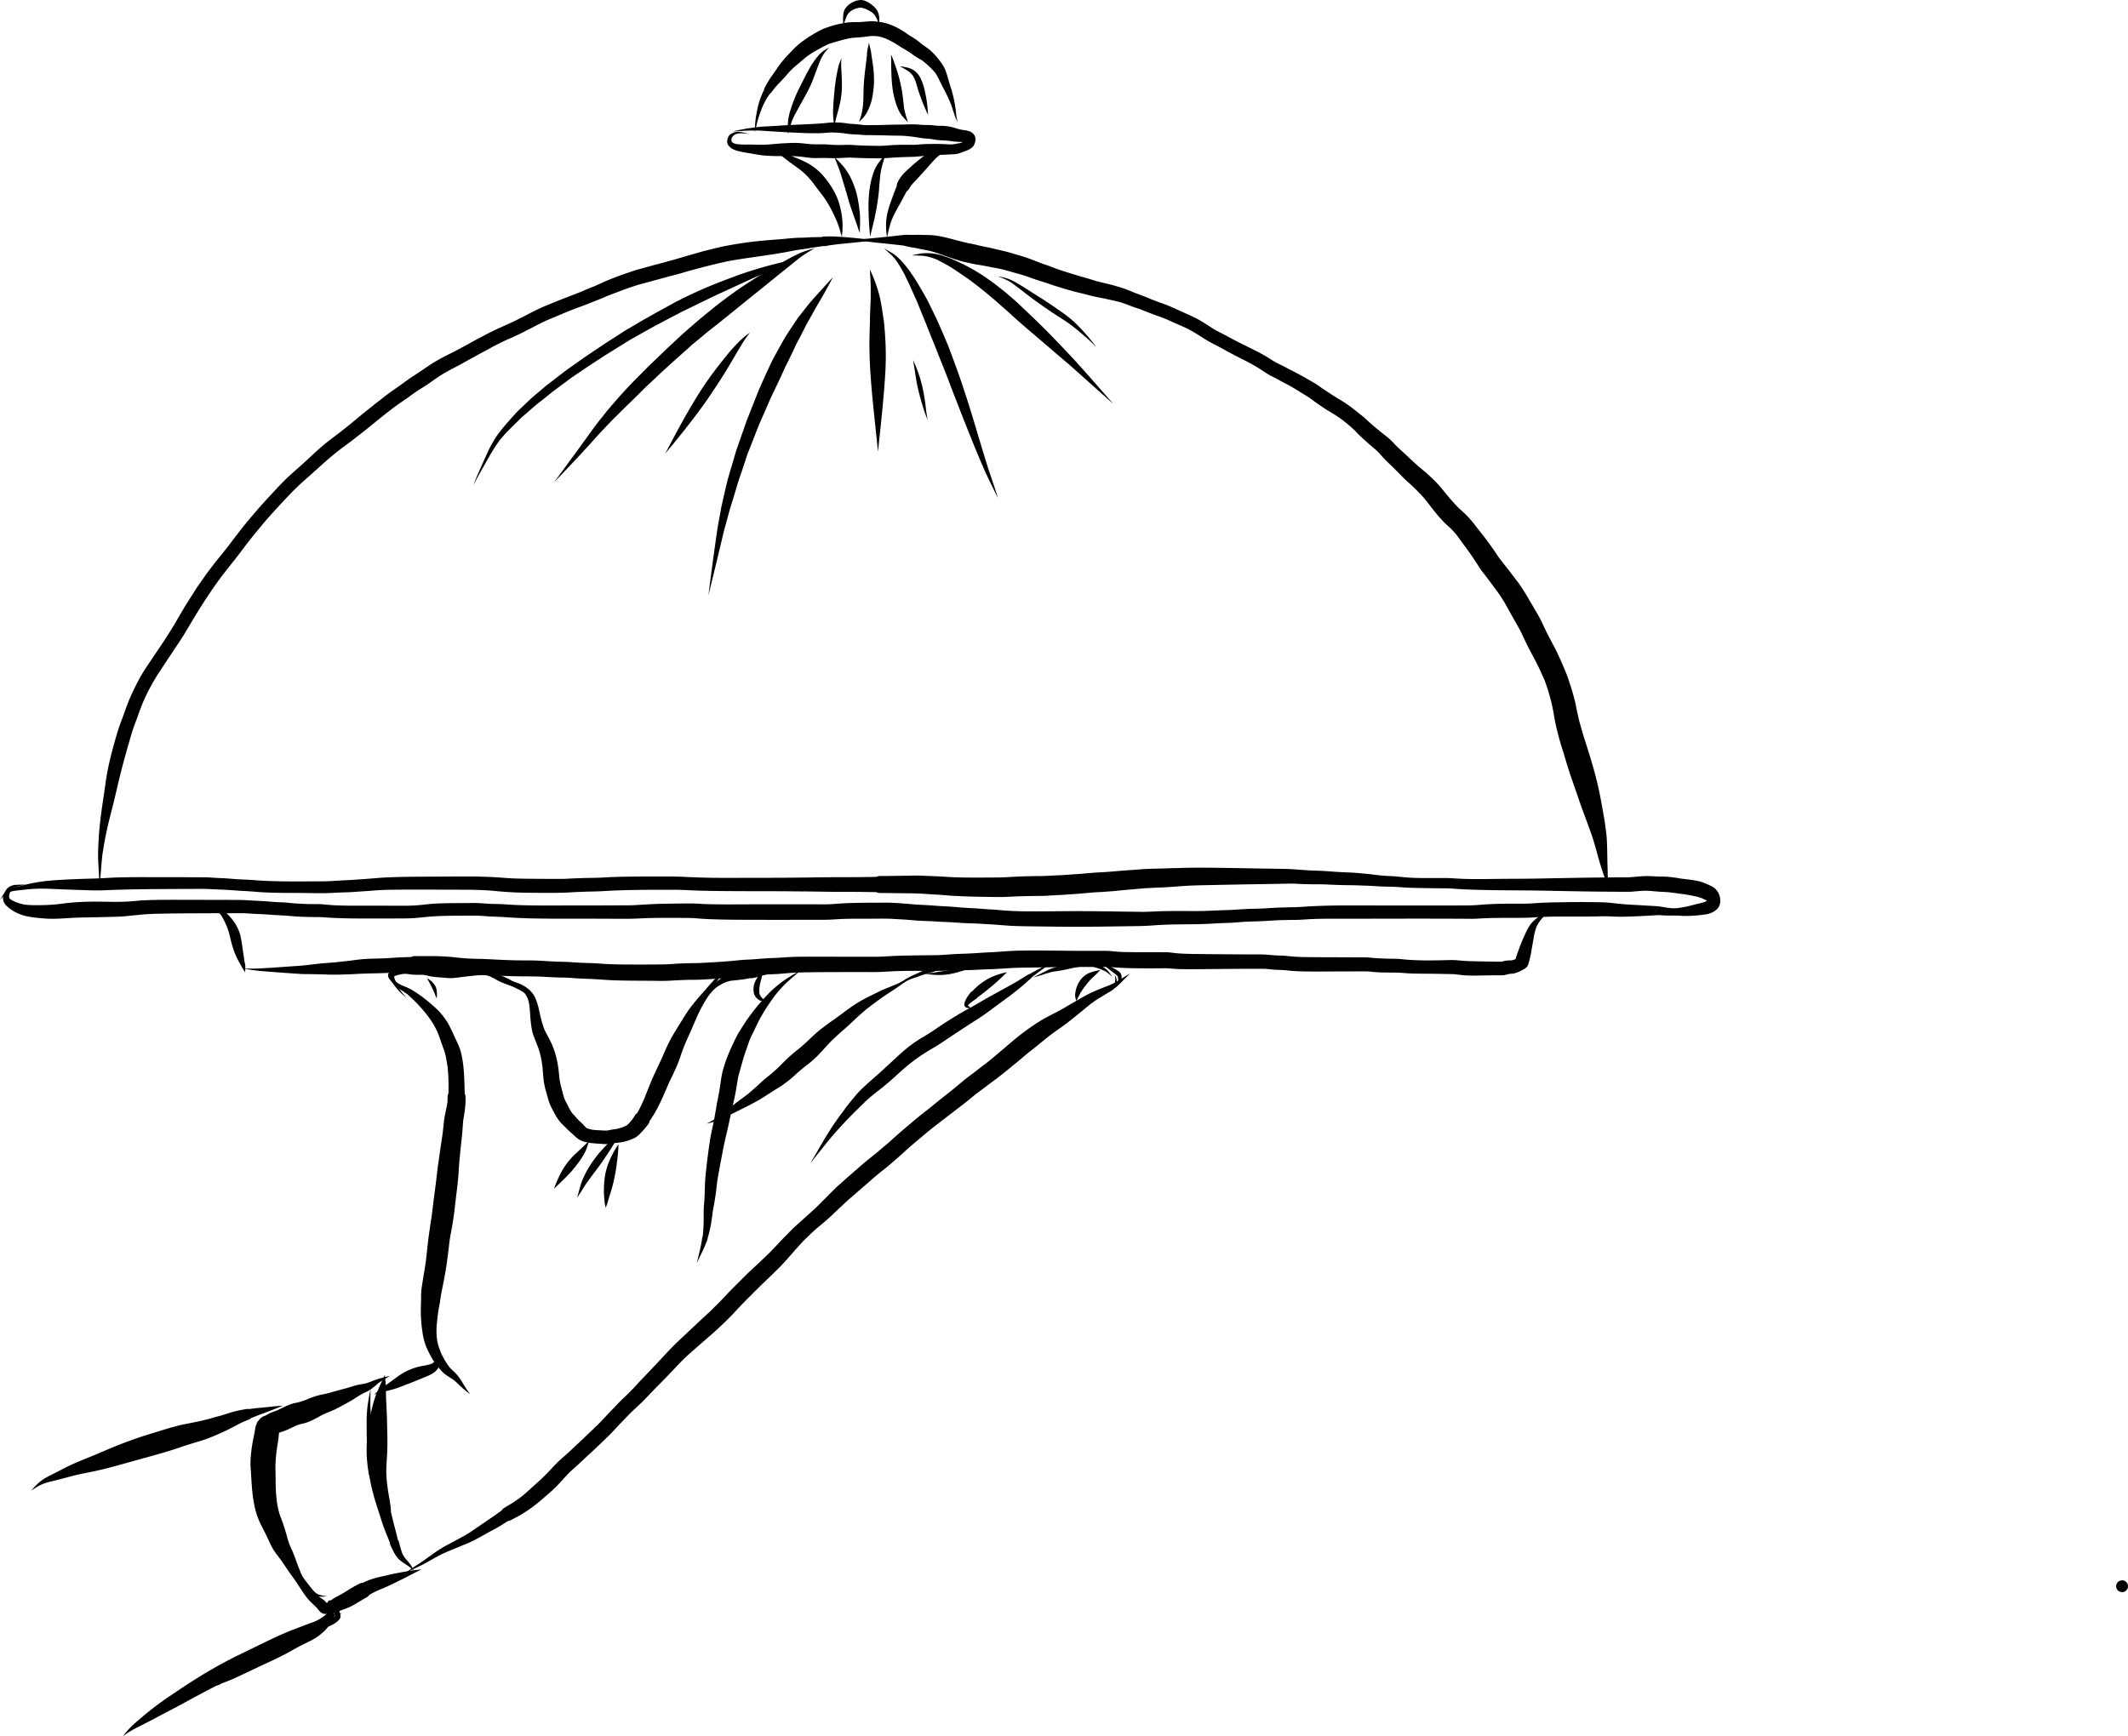 <svg id="Draw_Layer" data-name="Draw Layer" xmlns="http://www.w3.org/2000/svg" viewBox="0 0 2512.88 2050.95"><title>room-service</title><path d="M1026.42,304.19c-1.41,0-2.81,0-4.21.08a12.45,12.45,0,0,0-3.06.25l-1.3.39c-4.28.15-8.56.1-12.83.29-2.31.1-4.61.27-6.91.39s-4.58.12-6.87.18c-4.28.11-8.55.44-12.81.87s-8.81.77-13.22,1.16c-4.72.41-9.44.72-14.17,1.14s-9.32.85-14,1.41q-14.7,1.75-29.28,4.42c-8.79,1.57-17.42,3.8-26.08,5.93-4.57,1.13-9.07,2.5-13.58,3.81-4.34,1.27-8.73,2.41-13.06,3.73-8.85,2.71-17.82,5.09-26.76,7.54-4.14,1.14-8.32,2.13-12.44,3.34s-8.42,2.31-12.63,3.44-8.39,2.5-12.52,3.95c-4.45,1.57-8.94,3-13.36,4.66s-8.78,3.38-13.11,5.2c-4.77,2-9.44,4.21-14.17,6.32-2.18.89-4.36,1.76-6.55,2.64-2.82,1.13-5.6,2.37-8.39,3.58-8.14,3.32-16.39,6.42-24.59,9.59-4.14,1.61-8.24,3.35-12.37,5-4.61,1.86-9.21,3.75-13.72,5.85-8.53,4-16.77,8.51-25.17,12.71-8.08,4.05-16.36,7.65-24.59,11.39s-16.24,8.14-24.28,12.35c-4,2.1-7.92,4.35-11.88,6.55s-8,4.26-12,6.42-7.87,4-11.81,6c-3.51,1.8-7,3.69-10.41,5.61-8,4.43-15.3,9.83-22.9,14.87-3.76,2.5-7.61,4.87-11.32,7.45-3.9,2.74-7.66,5.69-11.59,8.38q-4.95,3.41-9.84,6.91c-3.66,2.62-7.19,5.38-10.73,8.17q-6.43,4.93-12.75,10c-4,3.22-8.07,6.38-12,9.67-7.66,6.4-15.35,12.75-23.21,18.91-7.65,5.77-15.37,11.46-22.64,17.7-3.47,3-6.84,6-10.18,9.12-1.64,1.52-3.24,3.09-4.88,4.61s-3.25,2.89-4.84,4.37c-6.33,5.88-12.95,11.42-19.27,17.31-6.55,6.1-12.61,12.63-18.7,19.18-4.56,4.9-9.1,9.82-13.57,14.8s-8.86,10.25-13.25,15.42c-9.07,10.72-17.53,21.94-26,33.16-5.68,7.15-11.49,14.19-17.09,21.4-3.25,4.19-6.52,8.37-9.56,12.72-2.72,3.9-5.46,7.77-8.18,11.66s-5.06,7.69-7.52,11.57-5.13,8-7.62,12.06c-4.8,7.78-9.24,15.78-13.92,23.63-9.56,16-20.34,31.3-30.69,46.84-2.59,3.89-5.19,7.78-7.53,11.84-2.22,3.86-4.32,7.79-6.36,11.74a229.79,229.79,0,0,0-11.33,25.59c-1.3,3.55-2.56,7.12-3.84,10.68-1.35,3.78-2.89,7.5-4.18,11.29-2.66,7.81-5,15.77-7.18,23.72s-4.14,15.76-5.91,23.71-3.07,16.24-4.18,24.42c-2.67,18.58-5.74,37.1-7.19,55.83-.35,4.64-.63,9.29-.81,13.94s-.44,9.17-.36,13.76c.16,8.81,1,17.6,1.31,26.41.09,2.88.14,5.76.21,8.64a0,0,0,1,0,0,0c.74-6.23,1.4-12.45,1.9-18.7.54-6.61,1-13.2,1.83-19.77,1.45-8.92,2.92-17.83,4.83-26.66,2-9.19,4.34-18.3,6.67-27.4,2.26-8.79,4.31-17.62,6.35-26.46q3.22-13.85,6.9-27.56c1.67-6.26,3.42-12.5,5.21-18.72,1.73-6,3.45-12.06,5.29-18,1.8-5.82,4.15-11.46,6.19-17.2s4.07-11.25,6.29-16.82A251.14,251.14,0,0,1,227.41,832c4.46-8,9.62-15.55,14.64-23.17,5.44-8.26,11-16.46,16.39-24.74,2.46-3.76,5-7.5,7.29-11.36s4.73-8,7.12-12c11.88-19.93,24.41-39.56,38.51-58q7.23-9.22,14.5-18.42c4.75-6,9.29-12.19,13.93-18.29,5.46-7,11.13-13.83,16.79-20.7,6-7.28,12.33-14.24,18.73-21.18,6.12-6.64,12.24-13.31,18.62-19.72,5.89-5.92,12.15-11.49,18.43-17,5.61-4.94,11.14-10,16.69-15s11.21-9.73,17-14.39c4.48-3.39,9-6.7,13.51-10.1q7.62-5.79,15.14-11.71c5-3.84,9.78-7.85,14.67-11.77,5.16-4.15,10.29-8.33,15.5-12.42,2.24-1.71,4.48-3.43,6.7-5.16,6.55-5,13.54-9.38,20.16-14.27,3.86-2.85,7.8-5.6,11.88-8.15,3.8-2.38,7.63-4.74,11.3-7.33s7.45-5.32,11.29-7.83c3.68-2.41,7.5-4.57,11.36-6.69,3.55-1.95,7.14-3.81,10.73-5.68,4-2.12,8-4.43,12-6.64,3.7-2.05,7.45-4,11.14-6.09,4-2.27,8.18-4.34,12.21-6.61,7.76-4.37,15.73-8.37,23.84-12,4-1.79,7.93-3.57,11.87-5.41,4.35-2,8.61-4.27,12.88-6.46,7.64-3.89,15.16-8,23-11.35q8.87-3.71,17.7-7.42c7.85-3.3,15.8-6.28,23.79-9.19,3.78-1.37,7.47-2.93,11.21-4.41,4.18-1.66,8.36-3.3,12.5-5.06l2.26-1c4.1-1.68,8.23-3.26,12.39-4.8,4-1.48,7.95-3.06,12-4.5s8.08-2.75,12.14-4.07,8-2.25,12-3.32c8.53-2.27,17-4.71,25.56-6.95,4.26-1.13,8.53-2.22,12.77-3.4,4.57-1.27,9.11-2.7,13.69-3.94,11.67-3.16,23.35-6.24,35.14-8.92,2.79-.63,5.59-1.28,8.39-1.86,3.14-.65,6.32-1.15,9.48-1.67q8.37-1.38,16.8-2.59c5.41-.71,10.79-1.55,16.19-2.33l-2.39.33c8.44-1.14,16.86-2.47,25.25-3.93,7-1.23,13.89-2.74,20.91-3.75,3.16-.39,6.3-.83,9.43-1.39q4.14-.75,8.3-1.34t8.23-1.24a13,13,0,0,0,3.51-.11l3.24-.56q2.89-.48,5.81-.88c7.86-1,15.73-1.68,23.61-2.47s16-1.71,24-2.84c0,0,0,0,0,0-9.89-1.41-19.83-2.5-29.78-3.36q-7.32-.63-14.66-1c-2.54-.12-5.1-.18-7.64-.18Z" transform="translate(-47.36 -24.95)"/><path d="M959.53,203.46h-1.27a0,0,0,0,0,0,0c2,.76,4,1.53,6,2.33a35.87,35.87,0,0,1,6.71,3.75c3.67,2.92,7.36,5.82,11.15,8.59,3.61,2.62,7.25,5.18,10.81,7.86a85.76,85.76,0,0,1,7.67,7c2.35,2.43,4.5,5,6.59,7.67,2.24,3,4.45,6.06,6.74,9-.07-.09-.13-.18-.2-.26l1.37,1.78c.47.62,1,1.23,1.43,1.85.74,1,1.5,2,2.26,2.95a119.12,119.12,0,0,1,9,14.16c2.8,5.2,5.25,10.54,7.67,15.92,1.21,3,2.29,5.95,3.25,9,.43,1.36.71,2.79,1.11,4.17a34.84,34.84,0,0,0,1.91,5.48s0,0,0,0a30.75,30.75,0,0,1,.35-6c.19-1.77.15-3.51.21-5.28a62.88,62.88,0,0,0-.41-10.08,100.46,100.46,0,0,0-3.83-18.89,78,78,0,0,0-8.21-17.7,102,102,0,0,0-12.88-16.93,69.76,69.76,0,0,0-15.56-12c-5.19-2.93-10.83-5-16.33-7.32l-2.91-1.24L979,208a78.56,78.56,0,0,0-8.57-3.5,35.22,35.22,0,0,0-9.85-1Zm11.1,5.81.16.13-.16-.13ZM1015.7,252l.52.66-.52-.66Z" transform="translate(-47.36 -24.95)"/><path d="M1180.11,193.93a55.68,55.68,0,0,1-6.86,1.42h0a111.42,111.42,0,0,0-17.33,4.22,47.53,47.53,0,0,0-9.68,4.21,73,73,0,0,0-8,5.5c-5.63,4.32-11.13,8.84-16.37,13.63-2.39,2.19-4.82,4.38-7.09,6.71a42.67,42.67,0,0,0-6.3,8.56c-.42.73-.79,1.48-1.17,2.23a8.89,8.89,0,0,0-1,4.36c-1.83,4.32-3.49,8.7-5.07,13.12-1.77,4.95-3.67,9.88-5,15a70.94,70.94,0,0,0-2.55,15.84,100.83,100.83,0,0,0,1.09,16.65s0,0,0,0c.92-4.21,1.88-8.41,3-12.59a81.86,81.86,0,0,1,3.73-10.86c2.55-5.6,5.62-10.88,8.58-16.27,2.7-4.92,5.27-9.92,8-14.82a8.63,8.63,0,0,0,1.33-1,22,22,0,0,0,2.53-3.7c.68-1,1.41-2.07,2.14-3.08,2.47-2.86,5.15-5.52,7.71-8.3,2.82-3.07,5.59-6.19,8.39-9.27,5.33-5.84,10.17-12.12,16.33-17.11,3.55-2.51,7.28-4.76,11-7.09,4.12-2.6,8.61-4.54,12.67-7.24,0,0,0,0,0,0Z" transform="translate(-47.36 -24.95)"/><path d="M1022.23,170.25q-4.83.56-9.67.83c-12.83.72-25.67,1.14-38.5,1.88l-16,1c-5.2.32-10.42.51-15.6,1-2.64.26-5.25.67-7.87,1.05-2.39.34-4.78.64-7.15,1.11-5.16,1-10.35,1.94-15.44,3.3,0,0,0,0,0,0,3.23-.38,6.44-.54,9.69-.71,3-.15,6-.47,9.08-.5s6.39-.11,9.58-.1c3.39,0,6.77.26,10.16.47,13,.81,26,1.65,39,2.22,9.45.41,18.93.74,28.38.36,4.32-.17,8.63-.87,12.94-.74s8.51.39,12.73.91c3.29.47,6.57,1,9.89,1.18s6.68.32,10,.6c3,.26,5.87.45,8.83.46s6.08,0,9.11.06c6.25.08,12.49.29,18.74.45,6,.15,12.07,0,18.08.6q4.08.39,8.14.89c3.45.51,6.87,1.19,10.33,1.6s6.68.53,10,.88c1.66.27,3.3.61,5,.9a73.07,73.07,0,0,0,7.68.72c3.77.25,7.52.51,11.27.95,1.64.25,3.3.53,5,.63l4.27.28c1.53.11,3.06.1,4.59.13-.29.09-.57.2-.86.3-.85.33-1.67.68-2.54,1-1.9.58-3.75,1.3-5.7,1.69a64.38,64.38,0,0,1-7.73-.21c-3.2-.16-6.41-.31-9.61-.39-6.46-.16-12.91-.16-19.36.14-3.39.16-6.77.51-10.15.74-3,.2-6,0-8.91,0-6,0-12,0-18,.39-3.17.19-6.34.47-9.5.7-3.37.25-6.73.21-10.1.19q-10.17-.08-20.32-.54c-3.12-.16-6.23-.38-9.35-.57s-6.49,0-9.74.06-6.4.09-9.61,0-6.61-.46-9.91-.63c-2.87-.15-5.73-.13-8.6-.11-3.56,0-7.14.06-10.69-.24-3.15-.28-6.29-.68-9.43-1a89.71,89.71,0,0,0-9.7-.43c-3.38,0-6.78.22-10.16.38s-6.58.37-9.86.65-6.53.62-9.8.86c-3.45.24-6.88.3-10.34.28-4.24,0-8.48-.26-12.73-.22a127.37,127.37,0,0,1-13.25-.36,24.48,24.48,0,0,1-4.47-1.08,13.73,13.73,0,0,1-1.85-1.11l-.64-.63a4.71,4.71,0,0,1-.59-1.24c.08.21.18.42.27.63-.07-.29-.13-.59-.19-.88a9.12,9.12,0,0,1,0-1.28,13,13,0,0,1,.65-2.37,7.36,7.36,0,0,1,1-1.5l-.28.37c.65-.68,1.36-1.27,2.06-1.9a17.32,17.32,0,0,1,1.64-.89,18.66,18.66,0,0,1,3.23-.92c4-.49,8.15.2,12.17.7,0,0,0,0,0,0a71.74,71.74,0,0,0-10.32-2.47,17,17,0,0,0-10.23,2.07c-3.44,1.89-5,6.09-4.93,9.81a8,8,0,0,0,2.08,4.82,16.77,16.77,0,0,0,3.55,3,25.34,25.34,0,0,0,6.88,2.75,82.84,82.84,0,0,0,9.62,2c6.73,1.1,13.41,2.48,20.19,3.27a181.7,181.7,0,0,0,20.08.79c8.44.05,16.89-.15,25.29.78l.67.09c3.53.49,7,.95,10.6,1.29a81.84,81.84,0,0,0,9.4.16c3.17-.06,6.33-.1,9.5,0,3.46.09,6.92.24,10.38.19,6.43-.09,12.84-.87,19.27-.61,6.66.28,13.31.57,20,.67s13.29.32,19.91-.15c6.13-.43,12.24-.86,18.37-1.11,3-.12,6-.21,9-.29s6.13-.1,9.2-.38c6.48-.57,12.93-1.37,19.44-1.65,5.5-.23,11-.45,16.49-.74,2.68-.14,5.37-.26,8-.42a22.36,22.36,0,0,0,5.62-1c1.26-.41,2.49-.88,3.75-1.31s2.36-.84,3.53-1.28a32.48,32.48,0,0,0,4.46-1.8,21.49,21.49,0,0,0,2.51-1.52,14.18,14.18,0,0,0,2.09-1.69,10.62,10.62,0,0,0,2.3-3.93,21.81,21.81,0,0,0,.8-2.95,10.37,10.37,0,0,0-.17-5,9.73,9.73,0,0,0-4.16-5.28c-3.17-2-6.8-2.45-10.43-2.9a54.08,54.08,0,0,1-8.11-2,57.7,57.7,0,0,0-9.25-2.23,63,63,0,0,0-9.79-.7,35.73,35.73,0,0,1-3.87-.11c-1.42-.15-2.84-.36-4.26-.5a91.58,91.58,0,0,0-9.37-.33c-2.84,0-5.64-.32-8.46-.53-5.88-.42-11.73-.12-17.61,0-5.43.11-10.85.12-16.27.28s-10.54.29-15.81.36q-3.82.06-7.65.06a64.12,64.12,0,0,1-7.59-.28c-2.76-.32-5.52-.64-8.3-.85s-5.3-.31-7.94-.6c-3.33-.48-6.65-1-10-1.2-2.93-.22-5.87-.26-8.81-.27h-.1a75.67,75.67,0,0,0-8.74.79ZM911,191.47l0,.14,0-.14Zm.52,1.15.23.29,0,0-.2-.27Zm.2.27,0,0a1.09,1.09,0,0,0,.13.17,1.46,1.46,0,0,1-.16-.19Zm79.87,16.87,1.27.17-1.27-.17Z" transform="translate(-47.36 -24.95)"/><path d="M1072.38,50.27c-3.16.19-6.32.56-9.49.71-1.53.07-3.07.07-4.61.07s-3.13,0-4.69.07A74.78,74.78,0,0,0,1042,52.5c-3,.64-6.12,1.26-9.12,2.08-3.3.9-6.52,2-9.76,3.09A58.45,58.45,0,0,0,1013,62.34c-2.68,1.52-5.36,3-8,4.67a116.54,116.54,0,0,0-16.49,12c-3.92,3.56-7.48,7.49-11.13,11.32a111.11,111.11,0,0,0-11.34,13.88c-2.88,4.23-5.85,8.41-8.77,12.62-1.45,2.09-2.79,4.25-4,6.46-.67,1.19-1.31,2.39-2,3.59-.33.63-.65,1.26-1,1.89a8.53,8.53,0,0,0-.81,2.68,103.2,103.2,0,0,0-4.7,11.05,100.53,100.53,0,0,0-3.29,12.57c-.83,4-1.5,8-2,12.07-.53,4.68-.56,9.42-.7,14.12,0,0,0,0,0,0,1.28-5.6,2.48-11.21,4.14-16.7a143.49,143.49,0,0,1,5-13.83c1.29-2.82,2.6-5.62,4.16-8.31,1.34-2.3,2.82-4.51,4.36-6.69l.23-.16a12.26,12.26,0,0,0,2.53-2.8c.46-.61.93-1.22,1.4-1.82l-.14.18c1.35-1.69,2.73-3.36,4.16-5s3.08-3.26,4.61-4.9,3.19-3.39,4.77-5.1,2.87-3.32,4.31-5a89.93,89.93,0,0,1,10.18-9.62c3.61-3,7.15-6.18,10.81-9.16l-.28.22,1.09-.84a116,116,0,0,1,13.53-8.46c4.12-2.28,8.24-4.5,12.53-6.42,2.11-.76,4.28-1.36,6.43-2,2.39-.71,4.8-1.39,7.21-2.06a123.4,123.4,0,0,1,12.85-3c4.92-.54,9.86-.6,14.77-1.23,2.75-.35,5.51-.73,8.28-1a48.28,48.28,0,0,1,7.88.24,40.35,40.35,0,0,1,4.08.82,50.3,50.3,0,0,1,5.33,1.75A106.38,106.38,0,0,1,1108.8,79c5,3.34,10.46,6,15.33,9.61l-.4-.3a76.57,76.57,0,0,0,6.76,4.67c2.23,1.34,4.52,2.56,6.65,4a100.51,100.51,0,0,1,14.3,13.59c3.9,5.53,6.28,11.88,9.53,17.78,3.36,6.08,6.25,12.4,9,18.77,1.25,3.15,2.15,6.4,3.21,9.62.54,1.6,1.08,3.21,1.59,4.82s1.27,3.14,1.93,4.68l0-.1c.49,1.21.93,2.44,1.35,3.67a0,0,0,1,0,0,0c-.38-2.92-1-5.77-1.47-8.67a160.14,160.14,0,0,0-2.58-18.13c-1.28-5.64-2.73-11.25-4.52-16.75s-3.16-11-5-16.37a38.06,38.06,0,0,0-4.73-9.43,85.87,85.87,0,0,0-6.69-8.64,76.49,76.49,0,0,0-7.12-7.39c-2.84-2.42-6-4.4-9-6.6-2.66-2.15-5.27-4.34-8.07-6.3-2.56-1.81-5.34-3.28-7.95-5-2.8-1.85-5.48-3.88-8.35-5.62a86.49,86.49,0,0,0-9-4.81,72,72,0,0,0-10.46-3.85,67.7,67.7,0,0,0-11.4-1.92c-1.51-.15-3-.3-4.53-.33h-.41c-1.48,0-3,.12-4.44.21ZM998.19,93.39l-.5.38.5-.38Z" transform="translate(-47.36 -24.95)"/><path d="M1053.37,28.05a22.09,22.09,0,0,0-7.13,6,14.66,14.66,0,0,0-3,7.56c-.11,1.37-.28,2.72-.35,4.09a59.75,59.75,0,0,0,.49,9s0,0,0,0c1.12-3.36,2.19-6.73,3.47-10a25.59,25.59,0,0,1,2.47-4.11,21.7,21.7,0,0,1,2.09-2.09,30.24,30.24,0,0,1,4.27-2.48,34.81,34.81,0,0,1,6.17-1.94,19.23,19.23,0,0,1,2.84,0,28.64,28.64,0,0,1,4.4,1.27l.34.14A46.51,46.51,0,0,1,1077.6,40a19.43,19.43,0,0,1,2.4,2.4,33.89,33.89,0,0,1,3.35,6.15c0-.11-.08-.21-.13-.32.19.45.38.89.56,1.33.53,1.31,1,2.63,1.54,4,0,0,0,0,0,0,.84-6.3.66-13-3.5-18.17a31.92,31.92,0,0,0-6-5.57,26.65,26.65,0,0,0-8.22-4.28,13.44,13.44,0,0,0-3.88-.56,22.59,22.59,0,0,0-10.4,3.1Z" transform="translate(-47.36 -24.95)"/><path d="M1026.46,81.11c-4.43,2.39-8.84,5-12.18,8.89a93.89,93.89,0,0,0-6.88,9,154,154,0,0,0-9.84,17.5c-3.12,6.15-6.34,12.24-9.21,18.51a181,181,0,0,0-7.65,20.3,66.65,66.65,0,0,0-2.81,13.25,106.9,106.9,0,0,0,0,14.65s0,0,0,0c.78-2.67,1.51-5.36,2.28-8s1.61-5.26,2.55-7.87c1.16-2.66,2.31-5.32,3.71-7.85q2.49-4.5,4.94-9c3-5.41,6-10.77,8.94-16.21a143,143,0,0,0,7.93-17.53c2.28-6.11,4.53-12.22,6.9-18.28.42-1,.83-2,1.24-2.94a53,53,0,0,1,4.69-8.3,70.69,70.69,0,0,1,5.41-6.06,0,0,0,0,0,0,0Zm-5.3,6-.06.09.06-.09Zm-.11.14a1,1,0,0,1-.08.11,1,1,0,0,0,.08-.11Zm-6,11.45c0,.14-.11.28-.17.42l.17-.42Z" transform="translate(-47.36 -24.95)"/><path d="M1041.07,93.92c-3.09,5.79-4.39,12.47-5.59,18.86-1.29,6.84-2.21,13.79-2.84,20.71-.58,6.44-1.17,12.9-1.43,19.36a81.71,81.71,0,0,0,0,9.39c.26,3.72.77,7.43,1.29,11.11,0,0,0,0,0,0,.92-3.31,1.73-6.64,2.56-10,.76-3,1.59-6.06,2.4-9.1a115.9,115.9,0,0,0,3.78-19.87,166.19,166.19,0,0,0,0-20.21c-.29-6.74-1-13.54-.2-20.26a0,0,0,0,0,0,0,0,0,0,0,0,0,0Z" transform="translate(-47.36 -24.95)"/><path d="M1073.59,75.51c-.66,2.61-1.27,5.22-1.77,7.85a36,36,0,0,0-.62,3.69c-.12,1.4,0,2.86-.19,4.25,0-.2,0-.41.08-.61-.66,4.84-1.16,9.69-1.79,14.53-.7,5.39-1.31,10.82-1.69,16.25-.35,4.79-.5,9.6-.6,14.41,0,2.55-.14,5.11-.23,7.67-.07,2.22-.27,4.42-.44,6.63-.14,1-.28,1.95-.41,2.93a63.09,63.09,0,0,1-2.47,10.95c-.54,1.6-1.1,3.18-1.65,4.78a0,0,0,0,0,0,0c1.24-1.17,2.46-2.38,3.67-3.59a35.66,35.66,0,0,0,6.19-8.68,67.85,67.85,0,0,0,4-9.61,51.27,51.27,0,0,0,1.9-7.94c.61-3.48,1.14-7,1.46-10.48,1.15-12.59-.27-25.12-2.51-37.51a44.35,44.35,0,0,0-1.22-7.68q-1-3.89-1.71-7.85h0ZM1071,91.44a.59.59,0,0,1,0-.14.59.59,0,0,0,0,.14Z" transform="translate(-47.36 -24.95)"/><path d="M1099.6,89.34c0,3.12.14,6.22.15,9.34,0,2.83,0,5.65.1,8.48.12,6.2.4,12.39,1.05,18.56a102.39,102.39,0,0,0,3.52,18.19,66.86,66.86,0,0,0,5.34,13.67c2.46,4.42,6.21,8.13,9.77,11.68,0,0,0,0,0,0-1.74-5.63-3.7-11.15-4.59-17-.5-4-.87-8.06-1.4-12.08a162.67,162.67,0,0,0-5.36-26.57c-1.18-4.13-2.54-8.21-4-12.27a120.79,120.79,0,0,0-4.62-12s0,0,0,0,0,0,0,0Z" transform="translate(-47.36 -24.95)"/><path d="M1110.05,103.39a80.91,80.91,0,0,1,10.85,6.31,25.58,25.58,0,0,1,3.75,3.68,33.25,33.25,0,0,1,2.76,4.81c1.49,3.72,2.53,7.59,3.7,11.42q1.64,5.38,3.59,10.67c2.55,6.93,5.44,13.7,8.56,20.4a0,0,0,0,0,0,0,159.88,159.88,0,0,0-4-29.14,64.83,64.83,0,0,0-5.2-14.81,24.79,24.79,0,0,0-6.16-7.68,21.8,21.8,0,0,0-7.23-3.76,48,48,0,0,0-10.65-1.93h0s0,0,0,0Z" transform="translate(-47.36 -24.95)"/><path d="M1032.78,210.6c2.45,6.51,5.2,12.89,7.31,19.53,2,6.44,3.92,12.92,5.87,19.39s3.6,12.93,5.74,19.3,4.48,12.75,6.64,19.15c1.36,4,2.76,8.08,4.3,12.06,0,0,0,0,0,0,.2-7.11.6-14.17.19-21.28a162.22,162.22,0,0,0-3-21,94.09,94.09,0,0,0-6.39-19.52,72.6,72.6,0,0,0-10.44-17.08,110.85,110.85,0,0,0-10.26-10.53h0s0,0,0,0Z" transform="translate(-47.36 -24.95)"/><path d="M1092.86,206.9c-2.47,3.06-4.9,6.16-7.24,9.33a47.7,47.7,0,0,0-7.21,13.84,98.19,98.19,0,0,0-2.87,10.5c-.81,4-1.4,8-1.84,12A160,160,0,0,0,1073,273c.14,7,.39,14.08.92,21.1.27,3.37.62,6.73,1,10.1,0,0,0,0,0,0,1.43-6.15,3-12.26,4.46-18.4s2.64-12.26,3.64-18.45c1-6.48,2-13,2.4-19.53.42-6.23,1-12.49,1.8-18.68a90.46,90.46,0,0,1,2.93-12.16c1-3.34,1.9-6.7,2.76-10.07a0,0,0,0,0,0,0Z" transform="translate(-47.36 -24.95)"/><path d="M1126.49,302.37c-1.64.05-3.29,0-4.93,0a55.89,55.89,0,0,0-7.55.13c-4.19.46-8.37,1-12.56,1.41-15.27,1.63-30.52,3.24-45.84,4.21a0,0,0,0,0,0,0c9.71,1.39,19.4,2.69,29.16,3.7s19.63,2,29.42,3.17c2,.4,3.9.95,5.86,1.41s3.82.73,5.75,1c3.73.54,7.36,1.53,11.06,2.23,3.54.66,7.07,1.22,10.53,2.2s6.94,2.13,10.35,3.35c7.12,2.56,14.23,5.06,21.47,7.26,1.75.54,3.5,1.12,5.29,1.55,2,.5,4.11.85,6.16,1.32,3.91.9,7.83,1.82,11.81,2.41,8.2,1.22,16.28,3.08,24.44,4.52,3.38.6,6.67,1.64,10,2.48s6.62,1.91,10,2.81c4.09,1.1,8.13,2.31,12.16,3.65,4.42,1.46,8.77,3.16,13.21,4.6s8.81,2.67,13.16,4.23,8.64,2.88,13,4.2c8.19,2.46,16.34,5,24.7,6.87,4.29,1,8.51,2.2,12.78,3.25,4.48,1.11,9,1.95,13.57,2.84,4,.78,7.87,1.73,11.8,2.59a113.93,113.93,0,0,1,11.36,2.91c3.77,1.26,7.45,2.72,11.16,4.13,3.88,1.48,7.87,2.64,11.75,4.12l2,.76-1.91-.81c5,2.15,10.11,4.12,15.28,6,4.4,1.56,8.77,3.13,13.1,4.87,3.64,1.59,7.24,3.3,10.88,4.88,4.36,1.9,8.78,3.73,13.06,5.78,8.08,3.86,15.45,8.86,23,13.56,4,2.47,8.16,4.62,12.32,6.78,3.43,1.78,6.81,3.62,10.18,5.49,6.82,3.78,13.72,7.37,20.67,10.89a224.6,224.6,0,0,1,21.63,12c3.27,2.14,6.47,4.4,9.87,6.34,3.12,1.79,6.39,3.31,9.57,5,2.8,1.5,5.52,3.16,8.37,4.58,3.59,1.79,7.15,3.71,10.61,5.75s6.88,4.12,10.24,6.31c3.54,2.3,7.27,4.28,10.69,6.76,5.82,4.46,11.86,8.6,18,12.59,3.26,2.12,6.66,4,10,6.05s6.48,4.24,9.56,6.57c2.76,2.17,5.49,4.4,8.16,6.67a94.44,94.44,0,0,1,8.22,7.65c2.57,2.76,5.29,5.36,8.1,7.87,3,2.67,5.91,5.41,9,8,2.83,2.4,5.68,4.78,8.34,7.36s5,5.6,7.59,8.32c2.91,3.07,6.1,5.9,9.11,8.87q4.11,4.05,8.16,8.15c2.7,2.73,5.28,5.56,8.13,8.14,3.09,2.79,6.25,5.51,9.2,8.44s6,5.84,8.81,8.88c2.53,2.7,4.89,5.57,7.2,8.45q1.94,2.56,3.91,5.09l-1.85-2.4c3,3.93,6.08,7.84,9.23,11.67,2.45,3,5,5.75,7.63,8.57s5.58,5.28,8.37,7.93a99,99,0,0,1,7.87,8.64c2.54,3.43,4.94,6.95,7.55,10.33l-2-2.52c2.24,2.89,4.4,5.84,6.65,8.74l-2-2.54c3.84,5.1,7.46,10.39,11,15.72q2.58,3.88,5,7.83a88.59,88.59,0,0,0,5.61,7.6c.87,1.16,1.74,2.32,2.62,3.46,4.52,5.91,8.89,11.92,13.34,17.87A159.29,159.29,0,0,1,1827,742c3.69,6.66,7.44,13.28,11.18,19.91,2,3.55,4.1,7.09,5.83,10.78,1.85,4,3.71,7.93,5.63,11.87,3.9,8,8.27,15.84,12.32,23.79,3.38,6.62,6.38,13.43,9.38,20.23a227.85,227.85,0,0,1,6.9,21.8c1.19,4.31,2.12,8.63,3,13,.82,4,1.36,8,2.12,12,1.58,8.24,3.63,16.42,5.92,24.49,2.09,7.39,4.58,14.66,6.71,22,4.93,17.12,11.2,33.83,16.9,50.7,2.5,7.4,5.34,14.65,8,22,3.08,8.55,6.37,17,8.93,25.75,1.33,4.55,2.63,9.14,3.86,13.72s2.46,9.1,3.94,13.55c1.4,4.24,2.64,8.55,4.22,12.74.8,2.11,1.6,4.23,2.31,6.39.63,1.92,1,4,1.71,5.84,0,0,0,0,0,0-.07-1.7.18-3.43.24-5.13.08-2.11,0-4.22-.12-6.33-.22-4-.17-8.06-.32-12.09-.32-8.65-.28-17.3-.58-25.95-.16-4.63-.34-9.21-.92-13.81-.62-4.91-1.25-9.83-2-14.72-1.31-8.11-2.79-16.18-4.29-24.26-1.6-8.65-3.45-17.2-5.6-25.73s-4.6-17-7.15-25.39c-2.27-7.49-4.66-15-7.05-22.4-1.22-3.81-2.28-7.66-3.39-11.51-1.17-4.08-2.36-8.17-3.31-12.32-1.16-5-2.2-10-3.2-15.07-1.08-5.41-2.53-10.72-4.09-16-1.47-5-3.12-9.91-4.74-14.85-1.82-5.56-4.17-10.91-6.49-16.28-.4-1-.81-1.9-1.22-2.84-.63-1.49-1.26-3-1.91-4.45.4.93.79,1.85,1.18,2.78-1.94-4.56-4.08-9-6.25-13.44-1.82-3.73-3.91-7.35-5.77-11.06-2-3.91-4.09-7.73-6-11.66s-3.65-7.67-5.45-11.52c-1.72-3.67-3.86-7.2-5.88-10.71q-2.88-5-5.84-9.94c-1.94-3.22-3.77-6.52-5.7-9.75s-3.81-6.13-5.76-9.16-4-5.88-6.2-8.71l-1.59-2.08-2.33-3c-2.24-3-4.5-6-6.83-8.88-2.16-2.79-4.36-5.55-6.54-8.33-.87-1.12-1.75-2.24-2.64-3.34-1.44-2-2.76-4.08-4.15-6.13-1.86-2.74-3.76-5.44-5.66-8.17-4.1-5.91-8.54-11.61-13-17.27l1.2,1.56c-1.7-2.18-3.43-4.32-5.15-6.48a131.68,131.68,0,0,0-14.3-16.61c-2.66-2.5-5.47-4.8-8-7.4s-4.79-5-7.08-7.59c-2.47-2.81-4.92-5.66-7.27-8.57s-4.66-5.85-7.14-8.63-4.81-5.4-7.44-7.9-5.29-5-8-7.44c-4.23-3.74-8.75-7.16-12.92-11s-8-7.49-12-11.23c-4.59-4.28-9.43-8.34-13.71-13a71,71,0,0,0-6-5.93c-2.67-2.28-5.43-4.44-8.23-6.58l-.61-.47c-5-4.07-10.06-8.18-14.81-12.57-2.06-1.91-4-3.85-6.21-5.64-2.53-2.08-5.09-4.1-7.68-6.1-3.54-2.8-7.06-5.62-10.74-8.25-3.26-2.34-6.66-4.46-10.12-6.49-6.48-3.8-12.63-8.06-18.93-12.13-3.43-2.21-6.54-4.88-10.09-6.89-3.89-2.21-7.75-4.46-11.64-6.66-3.64-2.08-7.31-4.07-11-6.06-3.45-1.86-7-3.46-10.43-5.36s-6.69-3.44-10.06-5.11a121.71,121.71,0,0,1-10.66-6.2c-3.69-2.34-7.43-4.53-11.28-6.59-4.11-2.2-8.32-4.2-12.49-6.27-7-3.49-14.07-6.94-21-10.69-3.29-1.79-6.59-3.56-9.92-5.28-4.11-2.13-8.27-4.22-12.21-6.67-5.93-3.69-11.7-7.72-17.85-11-6.37-3.43-13-6.16-19.6-9.17s-13-6.08-19.8-8.54c-5.45-2-10.92-3.89-16.28-6.08-3.34-1.44-6.67-2.84-10.08-4.11-3.26-1.2-6.54-2.35-9.76-3.65-3.51-1.5-7-3-10.62-4.24-3.76-1.29-7.57-2.39-11.37-3.52-8.36-2.48-17-3.93-25.27-6.54-4.22-1.31-8.39-2.64-12.65-3.78s-8.58-2.55-12.87-3.84c-8.23-2.49-16.49-5.06-24.47-8.28-4.33-1.75-8.85-3-13.21-4.7s-8.83-3.5-13.29-5.12c-7-2.53-14.17-4.43-21.27-6.57-7.26-2.2-14.7-3.62-22-5.47-4.11-1-8.29-1.7-12.43-2.6-4-.85-7.89-1.93-11.88-2.7-1.85-.35-3.7-.63-5.53-1.05s-3.81-1-5.73-1.44c-3.79-.86-7.53-2-11.3-2.94-7.74-2-15.43-4-23.42-4.66-3.66-.3-7.28-.32-11-.35-1.83,0-3.66-.11-5.5-.19q-.83,0-1.65,0c-1.37,0-2.73.06-4.1.1Z" transform="translate(-47.36 -24.95)"/><path d="M1434.19,1050.29c-10,.47-20.07.55-30.11.91-4.48.16-8.95.48-13.42.85-5.16.42-10.32.7-15.47,1.11-9.86.79-19.69,1.76-29.57,2.22-9.14.44-18.23,1.5-27.37,2.08-4.78.3-9.56.67-14.34,1s-9.77.44-14.64.72c-4,.22-8,.5-12.07.54-4.62,0-9.23.08-13.86.17-9.89.19-19.75.72-29.63,1.27-4.69.26-9.39.25-14.1.28q-8.35.06-16.72.09c-9.42,0-18.86,0-28.27-.39-4.41-.18-8.81-.41-13.21-.73-4.67-.34-9.33-.49-14-.65-5.26-.19-10.51-.48-15.77-.62-2.87-.07-5.76.08-8.63.12l-9.21.13-14.37.19-8.58.1-4.43,0a11.3,11.3,0,0,0-4.23,1c-9,.14-17.92.3-26.88.34s-18.09,0-27.14.08c-18,.18-36.05.49-54.09.6-19.43.13-38.86.06-58.3.16s-39.17-.09-58.73-1.11c-9.7-.5-19.37-.52-29.07-.52-9.86,0-19.72,0-29.58.08s-19.87.23-29.79.67c-4.72.2-9.44.54-14.16.7-5.15.18-10.31.22-15.47.33-4.74.11-9.5.3-14.24.49-5,.2-10,.6-15.05.59q-15.34,0-30.69-.13c-8.81-.06-17.62-.12-26.42-.51-9.17-.41-18.32-1.37-27.49-1.69-4.58-.17-9.16-.35-13.74-.44-5.51-.12-11-.1-16.54-.08-9.7,0-19.41.09-29.11.13-19.74.08-39.5.06-59.24.85-9.15.37-18.25,1.23-27.39,1.94-4.44.34-8.89.57-13.33.91-4.88.38-9.76.58-14.64.83-4.17.2-8.34.49-12.51.74-4.37.27-8.74.3-13.12.31-9.34,0-18.68.16-28,.14q-13.67,0-27.31-.37-6.19-.15-12.38-.49c-5.47-.3-10.92-.81-16.4-1.11-3.83-.22-7.66-.31-11.49-.53-4.56-.27-9.11-.67-13.67-1s-9-.46-13.44-.7-9-.65-13.55-.68c-19.41-.15-38.82-.14-58.24-.17-19.66,0-39.38-.21-59,1-5.1.33-10.18.56-15.3.68-5.33.12-10.66.29-16,.48-10.22.37-20.44.85-30.63,1.63a197.06,197.06,0,0,0-32.76,5.1c-5.26,1.31-10.53,2.51-15.66,4.25a23.88,23.88,0,0,0-9.15,5.86,25.86,25.86,0,0,0-2.91,4.18c-.8,1.3-1.47,2.7-2.19,4,0,0,0,0,0,0a57.91,57.91,0,0,1,6.3-6.89,29.58,29.58,0,0,1,4.88-2.72,44,44,0,0,1,6.07-1.47c4.46-.58,8.94-1,13.41-1.51,5.3-.59,10.57-.91,15.9-1,9.62-.12,19.27.49,28.87.87,9.79.38,19.58.73,29.37,1,4.46.12,8.94.26,13.4.16,5.35-.12,10.69-.4,16-.59,19.66-.73,39.31-.88,59-1q14.37-.11,28.74-.13c9.23,0,18.47-.23,27.68.26,4.39.23,8.77.44,13.17.61,4.95.17,9.88.54,14.82.89q6.06.43,12.11.74c4.68.23,9.32.63,14,1,18.11,1.45,36.31,1.1,54.45,1.28,9.5.09,19,.36,28.5.12,4.21-.1,8.4-.38,12.6-.58s8.66-.32,13-.46c4.69-.15,9.38-.65,14.06-.92s9.53-.64,14.29-1c9.24-.78,18.51-1,27.78-1.06,19.75-.16,39.5-.09,59.26,0,19.25.08,38.57-.27,57.76,1.6,9.12.89,18.24,1.52,27.41,1.79,9.66.28,19.32.32,29,.34,10,0,19.91.1,29.85-.48q14.48-.85,29-1.12c9.8-.19,19.57-1,29.36-1.33s19.84-.5,29.76-.61,19.86-.07,29.8-.1c5,0,10,0,15,.15s10.29.47,15.44.66c19.33.72,38.69.76,58,.84,18.6.08,37.2,0,55.8.18,7.84.09,15.68.12,23.52.22,9.44.12,18.88.32,28.33.37,8.15,0,16.31,0,24.47.05s16.31.2,24.48.33a12.51,12.51,0,0,0,1.69.63,19.2,19.2,0,0,0,4.9.38l6.44.07q6.54.06,13.08.16c8.92.12,17.88.08,26.79.53,4.15.2,8.29.55,12.44.81,4.67.3,9.34.51,14,.92,9.21.8,18.43,1.23,27.67,1.57,10.17.37,20.35.5,30.53.62,4.7.06,9.4.16,14.1,0,4.94-.21,9.88-.47,14.82-.66,9.55-.38,19.12-.48,28.67-.57,4,0,8-.33,12.07-.58,4.87-.32,9.76-.46,14.64-.77s9.56-.7,14.34-1c5.18-.34,10.35-.9,15.52-1.35,3.94-.35,7.9-.61,11.85-.8,4.92-.25,9.82-.66,14.72-1s9.9-1,14.85-1.43c5.15-.47,10.32-.85,15.47-1.35,9.68-.94,19.37-1.35,29.09-1.73s19.51-1.39,29.28-1.94c9.31-.53,18.65-.64,28-.85q26.05-.58,52.12-1c9.4-.14,18.8-.26,28.19-.46,4.49-.09,9-.19,13.45-.26,4.88-.08,9.8.35,14.68.51q6.55.23,13.09.29c4.51,0,9-.05,13.52.15,9.63.43,19.26.87,28.9.91,4.74,0,9.48.23,14.21.39,4.25.14,8.48.24,12.72.49s8.72.59,13.08.74c4.71.17,9.43.16,14.13.38,4.23.19,8.43.61,12.66.83,5.14.29,10.29.38,15.43.48q15,.3,30,.39c4.62,0,9.21.34,13.83.66,5.12.35,10.23.6,15.36.79,9.47.35,19,.56,28.43.71,20.52.32,41,.22,61.56.65,21.12.43,42.25.86,63.38,1.08q12.36.12,24.71.18c3.56,0,7.12,0,10.68,0,3.72,0,7.47-.55,11.18-.81,3.49-.23,7-.47,10.51-.37,3.87.12,7.73.6,11.59.92s7.68.39,11.51.68c2.87.22,5.72.59,8.57.92,3.9.58,7.79,1.15,11.7,1.6,4.59.7,9.14,1.62,13.69,2.55a46.87,46.87,0,0,1,7.68,2.35c1.38.65,2.75,1.28,4.17,1.85l.19.11c.32.29.62.59.92.89l0,.08q-.79.49-1.65.93c-4.12,1.52-8.52,2.34-12.76,3.42-2.71.7-5.4,1.44-8.12,2.09s-5.71,1.13-8.59,1.56l-2.92.39.33,0c-4.88.62-9.82,1.1-14.67,1.91-5.3.88-10.59,1.85-15.91,2.59q-3.58.45-7.17.81s0,0,0,0c6.39.91,12.78,1.52,19.21,2,7.09.5,14.13,1.36,21.21,1.89a101.35,101.35,0,0,0,15-.12,143.46,143.46,0,0,0,15.61-1.68,25.27,25.27,0,0,0,9.44-3.61,15.58,15.58,0,0,0,5.51-5.75,14.43,14.43,0,0,0,1.41-7.32,18.42,18.42,0,0,0-1.12-6.06,18.93,18.93,0,0,0-1.7-3.54,29.68,29.68,0,0,0-3-3.75c-1.56-1.7-3.67-2.51-5.63-3.6a43.14,43.14,0,0,0-4.45-2.12c-1.55-.64-3.11-1.25-4.67-1.86a44.22,44.22,0,0,0-6.21-1.71c-2.64-.6-5.31-.93-8-1.35-3.56-.56-7.13-.92-10.7-1.33-2.89-.45-5.75-1-8.66-1.36-3.22-.41-6.42-.83-9.66-1-3.54-.21-7.11-.12-10.65-.25-3.86-.14-7.72-.46-11.59-.48-7.26,0-14.45,1-21.69,1.43-2.38.13-4.77.11-7.16.08-1.17,0-2.35,0-3.52,0l-11.61.07c-20.32.14-40.63.49-61,.87-10.46.19-20.92.46-31.39.59-10.64.13-21.29.14-31.94.21-19.18.13-38.39.81-57.55-.39-4.62-.29-9.21-.58-13.83-.57l-15.88.06c-9.83,0-19.7,0-29.5-.8-4.23-.33-8.43-.87-12.66-1.18-4.7-.35-9.42-.5-14.13-.85-4.37-.34-8.72-.91-13.08-1.44s-8.47-.91-12.72-1.3c-4.73-.43-9.46-.84-14.21-1s-9.57-.43-14.36-.72-9.69-.68-14.54-1c-4.5-.33-9-.4-13.52-.56-9.27-.33-18.51-1.25-27.77-1.77-4.47-.26-9-.2-13.45-.31q-7.59-.16-15.18-.26c-17.34-.25-34.67-.62-52-.87-8.33-.11-16.66-.21-25-.21-10.32,0-20.64.16-31,.63Zm-1369.73,27-.26,0,.26,0Zm2000.16-7.49-1.53-.65,1.53.65Zm-1.73-.73.2.08-.61-.25.41.17Z" transform="translate(-47.36 -24.95)"/><path d="M66.05,1070.07a16.7,16.7,0,0,0-8.19,2.69c-2.48,1.66-4.12,4.38-5.4,7a16.42,16.42,0,0,0-1.53,6.07,11.2,11.2,0,0,0,2.24,6.82c2.12,3,5.32,5.18,8.3,7.28a49.36,49.36,0,0,0,10.61,5.29,60.9,60.9,0,0,0,12.72,3c5.54.86,11.13,1.34,16.71,1.72,8.86.6,17.64,0,26.48-.58,9-.58,18.08-.73,27.12-.89,9.84-.17,19.69-.42,29.53-.68,10.17-.26,20.27-1.69,30.4-2.6,10.3-.91,20.68-1,31-1.2,9.9-.16,19.82-.21,29.73-.26,19-.07,37.91-.19,56.87-.13,5,0,10,.47,15,.75,5.19.28,10.38.4,15.57.81,9.53.75,19.09,1,28.62,1.88,8.69.82,17.45,1,26.19,1.09,4.24.05,8.47,0,12.7.36s8.52.59,12.79.77c14.55.62,29.15.6,43.73.58h9.36c10.38,0,20.76,0,31.14-.12,10.17-.11,20.22-1.58,30.35-2.31,8.94-.64,17.91-.75,26.87-.84l15.07-.09c5.28,0,10.55-.09,15.81.27,4.37.3,8.74.62,13.12.82,5.07.24,10.14.31,15.2.7,9.25.69,18.49,1.14,27.77,1.39,16.78.46,33.59.37,50.37.4,17.62,0,35.23,0,52.85.12,8.64,0,17.26.13,25.9-.33,10.32-.56,20.66-.71,31-.75,9.51,0,19,0,28.53.14,4.41,0,8.78.39,13.17.72,5.31.4,10.62.64,15.93.83,17,.59,34.08.56,51.11.61q24.78.06,49.57,0l27.69,0c4.33,0,8.64-.1,13-.38,4.61-.3,9.2-.59,13.82-.71,9.65-.26,19.31-.22,29-.22s19.34-.31,29,.3c4.75.31,9.52.5,14.26.84,5.14.36,10.27.91,15.42,1.23,4.86.3,9.74.35,14.6.6,4.51.22,9,.56,13.53.77,4,.19,8.11.29,12.16.58,5,.37,10,.7,15,.93,4.56.22,9.13.29,13.69.52,4.86.25,9.73.58,14.6.85,8.68.47,17.32,1.4,26,1.83s17.56.51,26.33.62c16.62.21,33.24.46,49.86.46,16.21,0,32.41-.21,48.61-.45,8.81-.12,17.61-.23,26.42-.38,8.35-.13,16.68-.92,25-1.37,19.4-1,38.86-.34,58.25-1.39,4.23-.23,8.47-.47,12.7-.68s8.4-.28,12.6-.51,8.57-.65,12.85-.93c5.25-.34,10.5-.54,15.75-.68,10.48-.26,20.92-1.22,31.41-1.48,4.81-.12,9.64-.19,14.45-.23,5,0,10-.41,15-.71,9.85-.58,19.7-.68,29.57-.69H1631q10.1,0,20.19,0c40-.1,80-.2,120,0,4.78,0,9.56.08,14.34.1,4.63,0,9.25-.4,13.87-.6,9.44-.43,18.9-.49,28.36-.53h7.24c7.55,0,15.1,0,22.63-.46,9.61-.62,19.2-1,28.82-1.06s19.47,0,29.2,0q7,0,14-.1c4.69-.06,9.38-.28,14.07-.23,3.95,0,7.9.29,11.85.42,3.76.12,7.53.1,11.3,0,6.8-.13,13.6-.44,20.39-.78,4-.2,7.92-.43,11.88-.65,2-.12,4.06-.25,6.09-.34a57.58,57.58,0,0,1,6.29.3,165.64,165.64,0,0,0,21.94-.47,47.26,47.26,0,0,0,8.87-1.24c2.53-.66,5.06-1.15,7.63-1.61a11.44,11.44,0,0,0,2.33-.86c.75-.31,1.51-.59,2.25-.91,1.19-.53,2.33-1.16,3.48-1.75a8.12,8.12,0,0,0,4.36-7.25s0,0,0,0l-.23.6h0a12.08,12.08,0,0,1-1.25,2.14,13,13,0,0,1-1.24,1.22,7.74,7.74,0,0,1-1.18.69,34.22,34.22,0,0,1-4.11,1c-1.48.34-3,.61-4.45.84-1.13.09-2.26.08-3.4.07s-2.15,0-3.22.06-2.32.19-3.48.29a29,29,0,0,1-4.37-.12c-6.12-.48-12.25-.89-18.33-1.64-2.25-.32-4.49-.7-6.73-1.1a75.77,75.77,0,0,0-9.15-1c-5.71-.32-11.42-.66-17.14-1-6.9-.37-13.81-.75-20.7-1.3-8-.64-15.89-1.94-23.9-2.13-19.23-.45-38.49-.3-57.73.1-4.66.11-9.34.24-14,.47-4.94.25-9.87.65-14.8.91-3.5.19-7,.16-10.53.13l-4.21,0q-7.61,0-15.2.1c-9.38.12-18.73.48-28.08,1.27-4.22.34-8.4.65-12.64.69-5.43.06-10.86.08-16.29.09-19.86,0-39.71,0-59.57,0s-39.89,0-59.83-.06-40.1.17-60.11,1.58c-9.84.7-19.73.56-29.59,1-5,.22-10.08.53-15.12.86-5.34.35-10.68.39-16,.53-4.81.12-9.61.38-14.41.69-4.3.27-8.61.66-12.92.77-8.95.23-17.88.69-26.82,1-9.38.36-18.8.14-28.19.14-9.65,0-19.31,0-29,.42-4.07.16-8.12.37-12.18.5-4.61.14-9.21.05-13.81,0l-26-.37c-16.43-.23-32.85-.43-49.27-.38s-32.64.37-48.95.26c-8.81,0-17.62-.21-26.41-.71-4.15-.24-8.27-.63-12.41-1-4.47-.43-9-.59-13.46-.89-4.67-.32-9.34-.74-14-1-5-.25-10.08-.53-15.12-.9-4.26-.31-8.52-.75-12.79-1.06-4.47-.32-9-.49-13.43-.78s-8.71-.63-13.06-.91c-5.23-.32-10.46-.49-15.69-.9-9.82-.79-19.66-1.71-29.52-2.06-4.63-.16-9.28,0-13.91,0q-7.74,0-15.5.08c-9.41.07-18.82.22-28.22.8-4.35.27-8.69.66-13,.89s-8.95.15-13.43.14l-27.39,0q-24.91,0-49.83,0c-17.4,0-34.81.29-52.21-.16-4.73-.11-9.44-.34-14.15-.64-4.87-.3-9.71-.27-14.59-.21-9.54.11-19.08.2-28.62.41-10.43.24-20.81,1-31.22,1.58-4.2.24-8.4.19-12.6.21l-13,.06c-17.55.08-35.09.08-52.64.1-16.9,0-33.82.18-50.72-.22-4.13-.1-8.26-.23-12.38-.42-5.07-.24-10.12-.68-15.19-.93-4.69-.22-9.38-.19-14.07-.4s-9.42-.7-14.15-.86c-5.08-.17-10.19,0-15.27,0q-7.29,0-14.58.08c-9.37.07-18.73.3-28.07,1.17-5,.48-10,1.16-15.1,1.48s-10.34.46-15.54.44c-10.34,0-20.69-.1-31-.1H466c-8.8,0-17.57-.08-26.36-.65-3.93-.25-7.85-.66-11.78-1-3.14-.23-6.31-.22-9.47-.22-1.58,0-3.16,0-4.73,0-8.6-.16-17.14-.66-25.69-1.54-4.43-.46-8.88-.55-13.32-.79-5.41-.3-10.8-.82-16.2-1.17-4.76-.31-9.54-.45-14.3-.77-5.6-.36-11.17-.64-16.79-.65l-56.26-.13c-17.27,0-34.55-.2-51.81.48-8.09.32-16.15,1.38-24.25,1.72-8.62.36-17.22.16-25.84,0-15.77-.19-31.58.09-47.23,2.16A193.29,193.29,0,0,1,100.2,1094c-7.77.15-15.61.37-23.34-.5a59.3,59.3,0,0,1-11-3.13,38.92,38.92,0,0,1-6.42-3.38,6.14,6.14,0,0,1-.51-.51c-.18-.29-.35-.58-.51-.89a7.09,7.09,0,0,1-.26-.93,12.34,12.34,0,0,1,0-1.72,23.24,23.24,0,0,1,1.25-4.55,17.69,17.69,0,0,1,1.28-2.09,19,19,0,0,1,1.6-1.51,32.2,32.2,0,0,1,4.74-2.36c3.51-1.05,7.06-1.8,10.63-2.59,0,0,0,0,0,0h-2c-3.24,0-6.45.07-9.69.31Zm-8,13.75.09.64c0-.21-.07-.43-.09-.64Zm.1,1.07.21.5a5.32,5.32,0,0,1-.21-.5Zm.29.92.35.45-.35-.45Zm1.35,1.43.19.14-.19-.14Z" transform="translate(-47.36 -24.95)"/><path d="M295,1099.23s0,0,0,0c2.59.8,5.16,1.6,7.7,2.57a19.73,19.73,0,0,1,3.52,1.93,16.1,16.1,0,0,1,2,2c2.65,3.63,4.46,7.94,6.32,12a73.93,73.93,0,0,1,3.44,9.87c1.06,4.17,2,8.37,3.15,12.53a91.21,91.21,0,0,0,9.93,23.49c1.28,3,3.29,5.53,4.72,8.44l.54,1.34s0,0,0,0a23,23,0,0,0-.08-11.91,19.22,19.22,0,0,1-.39-2.65c-.17-1.13-.33-2.26-.5-3.39-.29-1.91-.61-3.82-.9-5.73-.68-5.36-1.46-10.73-2.47-16a48.93,48.93,0,0,0-1.94-7.76,59.33,59.33,0,0,0-4-8.58,65.35,65.35,0,0,0-10.52-13.16,17.55,17.55,0,0,0-10.06-5.4,21.57,21.57,0,0,0-3.11-.21,59.9,59.9,0,0,0-7.33.63ZM335.74,1172l.05.12a.61.61,0,0,1-.05-.12Z" transform="translate(-47.36 -24.95)"/><path d="M1877.67,1101.59a33.69,33.69,0,0,0-11.18,4.87,50.93,50.93,0,0,0-8.8,6.89c-4.35,4.3-7,9.93-9.55,15.4-1.58,3.42-3.1,6.87-4.5,10.36-1.22,3-2.27,6.08-3.44,9.1a56,56,0,0,0-2,5.71c-.24.89-.65,1.73-.86,2.63-.08.38-.14.74-.18,1.1-.27.18-.55.34-.83.49-1.42.46-2.82.89-4.27,1.21-.72,0-1.43,0-2.14,0a33.29,33.29,0,0,0-4.78.42c-1.4.2-2.72.67-4.07,1-5.55.17-11.11,0-16.65-.08-7.14-.13-14.28-.27-21.42-.48-4.92-.15-9.83-.53-14.74-1-5.65-.55-11.38-.17-17-.06-13.77.27-27.6.44-41.33-.58-3.4-.25-6.79-.64-10.18-.93-3.67-.31-7.35-.23-11-.3-6.91-.13-13.81-.37-20.69-1-3.23-.32-6.43-.61-9.68-.62l-10.55,0q-10.85,0-21.67-.08c-13.51-.07-27,0-40.52-.28-6.63-.14-13.21-.61-19.79-1.35-3.33-.37-6.69-.37-10-.5-3.61-.15-7.21-.42-10.79-.78-5.31-.51-10.63-.49-16-.47h-4q-10.1,0-20.21-.08-20.46-.11-40.94-.36c-6-.07-12.08-.14-18.11-.36-2.88-.11-5.75-.31-8.62-.55-3-.26-6-.74-9.07-1-2.37-.23-4.76-.22-7.15-.22h-2.2l-10-.07c-4.13,0-8.27,0-12.4,0h-6.67c-7.42,0-14.85,0-22.25-.53-3.52-.25-7-.67-10.56-.92-3.37-.25-6.78-.11-10.15-.11-13.57,0-27.14,0-40.7-.11-14.75-.15-29.48-.4-44.22-.3-7.62.06-15.25.21-22.85.65s-15.43,1.18-23.17,1.5-15.68,1-23.52,1.37c-7.34.36-14.68.45-22,1-3.38.23-6.76.52-10.14.73-4,.24-8,.28-12.07.31q-11.22.08-22.44.26c-7.1.13-14.2.26-21.3.56-7.64.33-15.26,1-22.91,1q-22.59,0-45.19-.06c-12.71,0-25.43-.1-38.14,0-6.2,0-12.4.14-18.6.43-6.45.31-12.87.93-19.33,1.13-7.33.22-14.63.84-21.94,1.42-3.74.3-7.49.41-11.22.63s-7.25.53-10.86.92c-7.38.8-14.81,1.31-22.21,1.8-3.61.24-7.23.36-10.84.59-3.82.25-7.62.5-11.44.56-6.74.11-13.48.24-20.21.51s-13.62,1-20.44,1.11c-14.25.17-28.51.17-42.76.12-7.3,0-14.59-.17-21.89-.46s-14.78-1.06-22.2-1.24q-10.65-.25-21.29-1c-7.12-.5-14.24-.55-21.37-.84-6.81-.27-13.61-.87-20.43-1.12-7.47-.28-15-.13-22.46-.25-7.06-.13-14.11-.38-21.17-.7-7.47-.34-14.91-.85-22.39-1-7.11-.13-14.27-.33-21.36-.94-3.62-.31-7.24-.71-10.85-1.12-3.17-.36-6.36-.52-9.53-.75-6.22-.46-12.42-.5-18.66-.51-3.17,0-6.34,0-9.51,0l-5.16,0-2.68,0a11.65,11.65,0,0,0-4.52,1.09c-5.77.11-11.53.32-17.29.68-6.19.39-12.38.88-18.59,1-5.87.15-11.74.26-17.61.6-6.26.35-12.49,1.24-18.7,2.1-4.93.58-9.87,1-14.81,1.6-5.1.56-10.22.87-15.33,1.28-10.23.81-20.37,2.49-30.61,3.18-10.84.72-21.66,1.54-32.5,2.26-5.38.36-10.77.68-16.16.87s-11,.1-16.54.1a0,0,0,0,0,0,0c7.39,1.23,14.75,2.37,22.23,3s15,1.15,22.55,1.71c7.72.57,15.42,1.15,23.14,1.61,3.54.21,7.09.17,10.62.21s7,.11,10.53.18c7,.14,13.95.61,20.92.46,7.28-.14,14.54-.28,21.81-.73s14.77-.68,22.18-.82q10.49-.2,21-.69c7.81-.37,15.63-.59,23.45-.79l1.61.59a13.86,13.86,0,0,0,4.65.33c1.73,0,3.46-.06,5.19-.08l10.17-.08c6.44,0,12.84-.14,19.28.21,3.2.17,6.4.28,9.6.6,3.74.37,7.47.78,11.22,1,7.77.46,15.53.7,23.3.87,7.52.17,15,.73,22.53,1s15,.48,22.44.57,15,0,22.43.33c7.09.36,14.17.79,21.26,1,3.29.09,6.57.08,9.85.24,3.64.17,7.26.48,10.89.72,7.16.47,14.33.6,21.49,1,7.56.41,15.09,1.08,22.66,1.36,7.31.28,14.63.38,21.95.45,6.94.07,13.89.09,20.84.14,7.14,0,14.31.3,21.45,0,6.87-.34,13.74-.76,20.62-1s13.57,0,20.33-.43c7.52-.42,15.07-.83,22.58-1.5,3.74-.33,7.49-.63,11.22-.92,3.48-.27,6.92-.78,10.39-1.1,7.55-.67,15.12-1,22.68-1.71,3.47-.31,7-.61,10.43-.81,3.68-.21,7.37-.3,11.05-.53,6.23-.39,12.43-1.08,18.65-1.46s12.49-.49,18.74-.58c13-.19,26.06-.2,39.08-.24l22.26,0,6.74,0c5.49,0,11,.08,16.47-.16,7.53-.31,15-.87,22.56-1.08,6.78-.19,13.58-.2,20.37-.19,7.79,0,15.57,0,23.36.06,7.29,0,14.58-.53,21.87-.74,7.58-.23,15.16-.1,22.74-.46,3.75-.17,7.49-.41,11.23-.58,4.16-.19,8.33-.21,12.48-.42,7.6-.37,15.17-1,22.77-1.33s15-.41,22.51-.5c14.84-.17,29.68-.47,44.52-.6,9.41-.07,18.83-.07,28.24-.07h11.47c7.22,0,14.39.79,21.6,1.12s14.66.45,22,.51q9.27.08,18.54,0l9.47-.07a91.81,91.81,0,0,1,9.38.51c5.91.55,11.89.58,17.82.61,6.24,0,12.48,0,18.72-.08,13.75-.1,27.51-.28,41.26-.34l20.08-.06c3.09,0,6.16,0,9.25,0,3.52,0,7,.6,10.57.86s6.81.41,10.22.51,6.93.5,10.41.86c6.65.68,13.34.84,20,.93,13.58.18,27.16,0,40.73-.06q10.8,0,21.61-.06c3.19,0,6.38-.06,9.57.08,3.39.16,6.78.65,10.17.87,7.05.48,14.14.45,21.2.46s14.36.94,21.57,1.13c9.52.25,19.06.19,28.58.34,3.76.06,7.52.16,11.28.23s7.67,0,11.47.4c3.6.49,7.2,1,10.83,1.21,3.18.21,6.38.26,9.58.27,5.26,0,10.51-.16,15.77-.23,4.22-.06,8.45-.17,12.67-.15,2,0,3.94,0,5.91,0,2.82,0,5.42-1.07,8.13-1.61,1.87-.18,3.74-.26,5.59-.6a24,24,0,0,0,5-1.66,26.42,26.42,0,0,0,3.7-1.62c.73-.41,1.41-.88,2.14-1.28a8.33,8.33,0,0,0,1.38-.62,17,17,0,0,0,2.09-1.6,10.43,10.43,0,0,0,2.66-4.32c.47-1.19.56-2.44,1-3.65a39.51,39.51,0,0,0,1-4c.48-2,1-4.08,1.3-6.16.81-5.41,1.91-10.78,2.8-16.18a68.4,68.4,0,0,1,3.54-14.12,45.17,45.17,0,0,1,4.6-7.47,57.58,57.58,0,0,1,7.55-8.06,30.93,30.93,0,0,1,3.76-2.43s0,0,0,0Zm-11.35,10.58-.33.42.33-.42Z" transform="translate(-47.36 -24.95)"/><path d="M1009.75,318c-3.83,1.1-7.64,2.25-11.43,3.49a74.29,74.29,0,0,0-9.16,3.75c-6.17,2.94-12.12,6.26-18.08,9.57s-12.21,6.75-18.17,10.36q-10.08,6.11-20,12.46C921.23,365.05,910,373.17,899,381.5c-5.56,4.18-10.94,8.63-16.32,13s-10.77,8.82-16,13.4-10.46,9-15.5,13.68c-5.51,5.14-11.09,10.2-16.53,15.42l-17.77,17c-5,4.83-9.89,9.86-14.82,14.79-9.11,9.12-18,18.48-26.46,28.24-4.65,5.36-9.39,10.68-13.79,16.26-4.64,5.87-9.37,11.69-13.78,17.73-7.61,10.46-15.12,21-22.8,31.4-7.85,10.66-15.53,21.46-23.56,32,0,0,0,0,0,0,10.29-10.34,20.22-21.05,30.2-31.68,4.41-4.7,8.72-9.5,13.07-14.26,4.51-4.94,8.89-10,13.54-14.84,4.86-5.05,9.58-10.26,14.58-15.16,5.26-5.15,10.38-10.43,15.68-15.53,6-5.72,11.84-11.51,17.7-17.35,5-5,10.25-9.76,15.38-14.63,9.26-8.77,18.73-17.34,28.26-25.82q5.6-5,11.22-10c1.65-1.47,3.27-3,5-4.38l10.58-8.79c2-1.66,4-3.37,6-5q17.34-13.53,34.35-27.45,8.52-6.93,17.07-13.82c5.7-4.59,11.43-9.15,17.11-13.76,6.51-5.27,13-10.56,19.53-15.78,6.34-5,12.56-10.23,18.92-15.25,3-2.27,6-4.51,9.16-6.52,3.54-2.25,7.16-4.37,10.77-6.51,0,0,0,0,0,0Z" transform="translate(-47.36 -24.95)"/><path d="M989.24,331.34c-3.54.56-7.08,1.12-10.6,1.76s-7.2,1.49-10.78,2.37c-6.93,1.7-13.85,3.44-20.71,5.44s-13.39,4-20,6.22c-6.11,2-12.14,4.29-18.18,6.55-7.15,2.68-14.26,5.43-21.33,8.32-7.3,3-14.49,6.2-21.67,9.47-6.29,2.88-12.48,6-18.67,9.09-2.51,1.25-4.94,2.67-7.4,4q-5.75,3.15-11.51,6.28c-6.43,3.52-12.79,7.18-19.19,10.76-5.9,3.31-11.68,6.83-17.51,10.28-2.52,1.49-5.12,2.89-7.58,4.48L776,421.59c-5.66,3.66-11.38,7.25-17,11q-10.5,7.06-21,14.13c-2,1.35-4,2.81-6,4.22l-12.38,8.77c-5.45,3.86-10.68,8-16,12.06l-8.84,6.82c-2.45,1.89-4.81,3.91-7.19,5.9C682.42,488.9,677,493.22,672,498q-5.34,5.07-10.66,10.17c-1.69,1.63-3.45,3.21-5,5-6.38,7.13-12.89,14.16-18.73,21.74a107.77,107.77,0,0,0-7.78,11.53c-2,3.45-4,7-5.63,10.63-1.84,4-3.67,8-5.5,12-2.1,4.61-4.14,9.26-6.19,13.91-1,2.32-2,4.66-3,7-1.11,2.77-2.29,5.52-3.17,8.38,0,0,0,0,0,0,1.75-4.07,4-7.93,6.14-11.81s4.4-7.85,6.61-11.77c5.77-10.25,11.43-20.65,18.54-30,6.18-7.81,13.4-14.63,20.45-21.61l3.89-3.87c.4-.39.78-.81,1.21-1.18l8-6.91c4.23-3.66,8.39-7.38,12.79-10.83q8.27-6.51,16.44-13.11l18.59-13.85c5.39-4,11.07-7.68,16.63-11.46,5.15-3.51,10.31-6.93,15.55-10.31,5.65-3.64,11.27-7.36,17-10.9l21.67-13.44c2-1.22,4-2.29,6-3.42l13.08-7.4c11.66-6.6,23.57-12.8,35.44-19q4.68-2.43,9.34-4.88c1-.51,2-.95,3-1.42,2.31-1.11,4.62-2.24,6.93-3.37,6.66-3.27,13.34-6.49,20-9.75,12.24-6,24.71-11.43,37-17.22,14.1-6.61,28.4-12.78,42.69-19,3.47-1.44,6.93-2.9,10.37-4.41,5.13-2.08,10.29-4.05,15.46-6,0,0,0,0,0,0Z" transform="translate(-47.36 -24.95)"/><path d="M1031.06,352.24Q1023,361,1015,369.85c-4,4.48-8.19,8.89-12,13.58q-4.29,5.35-8.5,10.76c-1.8,2.32-3.73,4.58-5.39,7q-7.1,10.44-13.93,21.05c-1,1.52-1.84,3.11-2.74,4.69q-3.63,6.44-7.18,12.91c-2.69,4.92-5.38,9.81-7.79,14.87q-6.1,12.82-11.83,25.82c-2.29,5.2-4.36,10.46-6.45,15.74q-4.9,12.39-9.8,24.79c-.56,1.4-1,2.84-1.53,4.27l-4.56,13.06-4.82,13.83c-.62,1.77-1.32,3.53-1.85,5.33l-7.14,24.24q-1.38,4.66-2.72,9.35c-.59,2-1,4.15-1.51,6.23q-3,12.55-5.8,25.17c-.57,2.53-1,5.12-1.44,7.68q-1.29,7-2.56,14.06c-1.25,6.92-2.13,13.91-3.14,20.86-3,21-5.76,42-8.42,63a0,0,0,1,0,0,0q5.14-20.88,10.19-41.8c1.55-6.49,3.08-13,4.65-19.46,1.65-6.78,3.09-13.63,5-20.35q1.92-6.86,3.8-13.73c.69-2.49,1.29-5,2.07-7.5q3.84-12.33,7.54-24.69c.61-2,1.13-4.13,1.83-6.15q1.58-4.6,3.12-9.23l8-24c.5-1.5,1.15-3,1.73-4.43q2.37-6.06,4.75-12.14,3.52-9,7.07-18,4.28-9.78,8.58-19.55c2.3-5.26,4.47-10.59,7-15.75q6-12.37,11.76-24.88,1.56-3.42,3.1-6.84c1.14-2.56,2.5-5,3.74-7.54q3.4-6.94,6.72-13.93c1.12-2.36,2.12-4.83,3.35-7.14q5.71-10.73,11.19-21.61c.92-1.82,1.89-3.57,2.9-5.34q3.66-6.41,7.22-12.86c3.2-5.8,6.65-11.45,9.94-17.2,4.12-7.17,8-14.45,11.89-21.77,0,0,0,0,0,0Z" transform="translate(-47.36 -24.95)"/><path d="M1074.55,343.19c.28,4.69.58,9.37.82,14.06.26,5.13.24,10.29.2,15.43,0,4.86-.2,9.7-.42,14.55s-.41,10-.51,15c0,2.21,0,4.42-.11,6.62-.62,15.38-.7,30.87.08,46.25,1.41,27.71,4.54,55.33,7.42,82.92l2.13,20.29a0,0,0,1,0,0,0c3.06-29.21,6.39-58.43,8.29-87.74a355.93,355.93,0,0,0,.67-38.23q-.51-12.08-1.6-24.14c-.33-3.65-1-7.31-1.49-10.94-.68-4.7-1.42-9.37-2.22-14a144.18,144.18,0,0,0-3.67-15.33,177,177,0,0,0-9.59-24.72h0Z" transform="translate(-47.36 -24.95)"/><path d="M1090.91,318l5.76,5.18a61.85,61.85,0,0,1,7.06,7.05,96.16,96.16,0,0,1,7.51,11.18q1.92,3.45,3.87,6.89c.72,1.28,1.29,2.66,1.92,4q1.9,4,3.84,8c1.51,3.14,2.87,6.35,4.27,9.54q2.65,6,5.36,12,4.23,10.68,8.65,21.3c2.27,5.45,4.38,11,6.56,16.46,2.45,6.18,5.09,12.3,7.48,18.51,3.24,8.37,6.61,16.68,9.94,25,2.24,5.58,4.3,11.24,6.44,16.86,2.25,5.93,4.59,11.82,6.87,17.74q8.54,22.13,17.4,44.13,7.15,17.87,14.79,35.53c5.26,12.14,11.36,23.91,17.06,35.84,0,0,0,0,0,0-1.9-6.52-4-13-6.15-19.41s-4.45-12.91-6.46-19.43c-2.11-6.84-4.27-13.66-6.32-20.52-2-6.66-4-13.32-6-20-8-27.06-16.47-54-26.25-80.48-1.77-4.78-3.53-9.57-5.33-14.34-.76-2-1.48-4.06-2.31-6q-5.2-12.51-10.65-24.9c-2.33-5.32-4.83-10.53-7.4-15.75-3-6-5.84-12.19-9.2-18.05q-4.56-7.95-9.24-15.85c-2.38-4-5.09-7.86-7.68-11.75-1.06-1.59-2.21-3.08-3.39-4.59-2.22-2.86-4.44-5.65-6.9-8.32a81.41,81.41,0,0,0-7-6.77,40.73,40.73,0,0,0-6.17-4.13q-4.17-2.43-8.35-4.82h0a0,0,0,0,0,0,0Z" transform="translate(-47.36 -24.95)"/><path d="M1137.06,324.14a114.37,114.37,0,0,0-13,2.49,0,0,0,0,0,0,0c4.7.1,9.4.12,14.08.6a59.54,59.54,0,0,1,7.6,1.56,67.91,67.91,0,0,1,7.65,2.68c4.35,2.15,8.6,4.41,12.82,6.78,4,2.26,7.85,4.82,11.66,7.38,4.49,3,8.91,6.13,13.35,9.23,3.43,2.4,6.72,5,10.07,7.5q4.32,3.48,8.68,6.91c2.49,2,4.89,4.07,7.33,6.12,2.22,1.85,4.47,3.68,6.63,5.62q4.82,4.29,9.69,8.55c4.69,4.1,9.23,8.39,13.91,12.51,5.58,4.92,11.17,9.82,16.83,14.64q17.24,14.7,34.41,29.45c4.58,3.92,9.28,7.72,13.77,11.74,5.4,4.84,10.82,9.65,16.22,14.49Q1345.33,487.27,1362,502s0,0,0,0q-14.43-16.51-29-33-7.24-8.19-14.56-16.31c-4.06-4.52-8.26-8.89-12.43-13.31-10.26-10.87-20.6-21.65-31.29-32.09-5.35-5.24-10.77-10.4-16.21-15.54-4.6-4.34-9.13-8.78-13.89-12.93q-4.76-4.15-9.56-8.24c-2.18-1.86-4.42-3.61-6.69-5.36-3-2.32-6-4.74-9-6.93q-5.07-3.57-10.17-7.1c-3-2.06-6.13-3.89-9.19-5.8-2.89-1.8-5.93-3.39-8.91-5-6-3.34-12.27-6.24-18.58-9-4-1.77-8.22-3.13-12.38-4.51a57.24,57.24,0,0,0-11.78-2.58,58.73,58.73,0,0,0-6.21-.34c-1.69,0-3.38.08-5.08.25Z" transform="translate(-47.36 -24.95)"/><path d="M1225.29,351.2c1.68.62,3.35,1.28,5,1.92l-.11-.05c1.11.48,2.22.95,3.34,1.41l-.18-.07c1.61.73,3.2,1.45,4.75,2.29a55.13,55.13,0,0,1,6,3.93c2.3,1.63,4.53,3.33,6.77,5l5.63,4.37-.5-.38c8.4,6.59,17,12.85,25.78,18.92,4,2.76,8,5.47,12,8.07,4.37,2.79,8.76,5.57,13.07,8.47,2.55,1.73,5,3.61,7.45,5.47,2,1.62,4.12,3.21,6.12,4.9,2.59,2.18,5.18,4.35,7.76,6.55,4.74,4,9.2,8.39,13.6,12.8,0,0,0,0,0,0-1-1.39-2-2.79-3.09-4.16h0c-3.14-4.06-6.34-8-9.78-11.85-1.87-2.08-3.77-4.14-5.68-6.18-1.74-1.87-3.59-3.64-5.4-5.43-7.19-7.1-15.54-12.87-23.84-18.57-4.5-3.1-9-6.15-13.6-9.12-4.26-2.75-8.56-5.44-12.85-8.16s-8.69-5.58-13.08-8.3c-2.15-1.33-4.34-2.61-6.52-3.88a67.83,67.83,0,0,0-9-4.48,57.79,57.79,0,0,0-7-2.07c-2.22-.55-4.47-1-6.71-1.44h0s0,0,0,0Z" transform="translate(-47.36 -24.95)"/><path d="M1125.56,450c1,6.34,2.06,12.66,3,19s2.16,12.49,3.68,18.63c1.36,5.5,2.92,10.94,4.54,16.36a156.36,156.36,0,0,0,5.94,16.79s0,0,0,0c-.47-2.69-.89-5.39-1.31-8.1l0,.25c-.17-1.29-.34-2.58-.52-3.87a222.21,222.21,0,0,0-4.67-28.56c-1.18-4.77-2.49-9.53-4.1-14.17a173.51,173.51,0,0,0-6.64-16.31h0a0,0,0,0,0,0,0Z" transform="translate(-47.36 -24.95)"/><path d="M933.07,417.67c-3.27,2.41-6.53,4.85-9.57,7.57-2.32,2.07-4.51,4.32-6.65,6.58s-4.53,4.79-6.68,7.3c-4.54,5.3-8.89,10.74-13.15,16.27a402.53,402.53,0,0,0-24.4,34.34c-7.7,12.35-15,25-22,37.73-6,10.94-11.75,22-17.62,33,0,0,0,0,0,0,8.55-10,16.84-20.28,25-30.65,9.94-12.69,19.69-25.58,28.69-39,6.54-9.73,13-19.54,19.08-29.58,3.6-6,7.12-12,10.62-18,1.58-2.71,3.25-5.38,4.86-8.08,1.39-2.34,2.8-4.67,4.26-7,2.31-3.66,5-7.09,7.59-10.54,0,0,0,0,0,0Z" transform="translate(-47.36 -24.95)"/><path d="M513.11,1165.54c-.9,3.29-1.79,6.58-2.43,9.93-.83,4.34-.68,8.9,2.23,12.47,2.31,2.82,5.5,4.87,8.58,6.77,2.37,1.47,4.67,3,6.92,4.66A169.26,169.26,0,0,1,552,1224.3a115.52,115.52,0,0,1,6.82,9.88,96.2,96.2,0,0,1,5.22,10c2.64,6.57,4.81,13.32,7.24,20a63.5,63.5,0,0,1,2.86,10.57c.61,3.32,1.2,6.64,1.71,10a229,229,0,0,1,1.06,31.65,10.91,10.91,0,0,0-1,4.54q0,1.61-.06,3.21c0,1.48-.2,3-.38,4.43-.95,5.62-2.33,11.14-3.26,16.76-.63,3.77-1,7.57-1.38,11.37-.23,2.6-.56,5.19-.89,7.78-1.25,8.69-2.62,17.35-3.78,26-.9,6.32-1.89,12.63-2.57,19-.6,5.5-1.29,11-2,16.46.05-.42.11-.84.16-1.26-.46,3.49-.89,7-1.35,10.47-1.08,8-2,16-3,24-1.4,10-3.06,20-4.3,30-1.12,9.07-1.94,18.17-3.08,27.23-.46,3-.91,6.1-1.43,9.14-.55,3.25-1.19,6.49-1.66,9.76-.59,4.13-1.34,8.21-1.85,12.35a77.7,77.7,0,0,0-.44,10.34c0,3.38-.19,6.74-.29,10.12s-.06,6.56,0,9.84a170.94,170.94,0,0,0,1.89,20.47,76.82,76.82,0,0,0,4.4,17.3c1.12,2.76,2.47,5.43,3.85,8.07s2.73,5.36,4.37,7.86a93.6,93.6,0,0,0,5.67,7.63c1.69,2.09,3.39,4.19,5.27,6.11,4,4.12,9.29,6.58,13.89,10,2.85,2.42,5.49,5.06,8.22,7.62a99,99,0,0,0,7.84,6.62c.93.73,1.87,1.44,2.83,2.13,0,0,0,0,0,0-2-2.71-4-5.47-5.82-8.33s-3.58-6-5.48-8.92a53.85,53.85,0,0,0-6.73-8.32c-1.19-1.21-2.52-2.31-3.74-3.48a41.59,41.59,0,0,1-3.1-3.42,90.84,90.84,0,0,1-9.43-16c-1-2.6-2.06-5.22-2.93-7.88a53.92,53.92,0,0,1-2-9.12,80.92,80.92,0,0,1-.31-16.17c.44-4.71,1-9.43,1.55-14.13.43-2.9.94-5.78,1.5-8.66.65-3.3,1.09-6.62,1.6-9.94,1-6.63,2.52-13.15,3.76-19.74s2.39-13.08,3.36-19.67c.62-4.21,1.11-8.44,1.64-12.66.41-3.25.88-6.5,1.21-9.77.18-1.7.37-3.4.58-5.09,1-6.18,2.19-12.3,3.22-18.46,1.28-7.63,2.43-15.3,3.23-23,1.35-12.85,3.38-25.65,4.14-38.57.64-10.91,1.68-21.82,2.86-32.69.57-5.21,1.15-10.42,1.61-15.64.42-4.68.6-9.38,1.11-14.06.27-1.7.56-3.4.86-5.1.55-3.16.89-6.36,1.28-9.54.31-2.49.51-5,.57-7.52,0-1.29,0-2.57,0-3.85a15,15,0,0,0-1-5.58c-.45-13.5-.42-27.14-2.79-40.47-.53-3-1.13-6-1.91-9a64.68,64.68,0,0,0-3.9-10.21c-1.28-2.81-2.63-5.58-3.93-8.38s-2.61-5.77-4-8.61c-1.25-2.54-2.52-5.1-4-7.51a97.11,97.11,0,0,0-6.68-9.2c-4-5-9-9.19-13.82-13.37a152.44,152.44,0,0,0-15-11.45,79,79,0,0,0-7.63-4.76c-2.87-1.49-5.8-2.77-8.79-4a39.16,39.16,0,0,1-7.12-3.64,14.14,14.14,0,0,1-1.9-1.89A9.36,9.36,0,0,1,513,1179c-.5-4.48-.1-9,.15-13.48v0Zm.79,16.84.06.15-.06-.15Zm49.55,423.73c.09.64.17,1.27.25,1.91l-.24-1.84v-.07Z" transform="translate(-47.36 -24.95)"/><path d="M568,1623c-2,2.89-4,5.81-6,8.66a10.36,10.36,0,0,1-1.44,1.52c-.74.57-1.43,1.17-2.15,1.77a14.71,14.71,0,0,1-1.7,1,66.39,66.39,0,0,1-9.76,2.25,87.65,87.65,0,0,0-9.06,2.14,72.23,72.23,0,0,0-18.59,8.92c-5,3.37-9.74,7.26-14.76,10.67-5.38,3.64-10.7,7.55-15.08,12.4,0,0,0,0,0,0,8.76-3.64,18.3-4.78,27.23-8,4.47-1.59,8.87-3.36,13.3-5.05,4.76-1.83,9.51-3.68,14.18-5.71l2.16-.9c5.72-2.29,12.31-4.6,16.56-9.25,2.93-3.19,3.82-7.49,4.49-11.62a71.28,71.28,0,0,0,.67-8.88h0Z" transform="translate(-47.36 -24.95)"/><path d="M501.74,1649.08c-2.92,6.36-5.9,12.7-8.62,19.15a123.58,123.58,0,0,0-6.49,20.21,232.31,232.31,0,0,0-6.2,43A143.59,143.59,0,0,0,481,1752c.76,7.52,1.66,15.07,4.33,22.17a127.6,127.6,0,0,0,9.19,19.81c3.39,5.78,7.28,11.25,10.54,17.11.34.62.65,1.27,1,1.9.78,2,1.74,3.9,2.59,5.86,0,0,0,0,0,0a79,79,0,0,0,.27-10,81.08,81.08,0,0,0-1.07-9.45c-.94-5.8-2-11.59-2.8-17.4a155.1,155.1,0,0,1-1.54-19.36c0-6.8.67-13.59,1-20.38.68-13.61.11-27.21-.17-40.82-.18-8.83-.79-17.64-1.14-26.46-.16-4.21-.14-8.43-.24-12.65-.1-4.43-.66-8.88-1.2-13.26l0,0Z" transform="translate(-47.36 -24.95)"/><path d="M484.91,1665.89c-1.47,7.21-2.84,14.4-3.73,21.71a165.57,165.57,0,0,0-.86,20.41c.06,13.92.26,27.9,1.32,41.79.6,7.8,1.38,15.53,2.74,23.24,1.19,6.74,2.82,13.36,4.67,19.94s4,13,6.11,19.4c2,6.28,3.83,12.68,6.26,18.84,2.07,5.22,4.15,10.44,6.28,15.63,0,.29.07.57.11.86a8,8,0,0,0,.83,2.94l.69,1.48c.67,1.44,1.42,2.85,2.13,4.27a44.32,44.32,0,0,0,5.37,8.65c4,4.69,9.63,7.39,14.48,11,1.67,1.36,3.21,2.85,4.84,4.25,0,0,0,0,0,0-1.69-3.16-3.18-6.35-5.47-9.13-2-2.37-4-4.69-5.88-7.09a30.27,30.27,0,0,1-2.39-4.26c-.93-2.55-1.71-5.12-2.41-7.74-.36-1.33-.76-2.67-1.08-4a11.84,11.84,0,0,0-1-3.12l-.71-1.24c-1.47-6.14-3.08-12.25-4.69-18.35-.84-3.2-1.52-6.44-2.34-9.64s-1.76-6.52-2.73-9.77c-1.93-6.45-4.23-12.78-6.28-19.19-2.2-6.9-4.13-13.83-5.89-20.85-2.18-8.68-3.26-17.66-4.59-26.5l-.93-7-1.08-8c-1.19-9.67-2.4-19.35-3.37-29s-.56-19.63-.39-29.43v0a0,0,0,0,0,0,0Zm4.73,65.5c0,.13,0,.25.05.38,0-.13,0-.25-.05-.38Zm1.18,8.84.06.45-.06-.45Z" transform="translate(-47.36 -24.95)"/><path d="M1381.72,1174.89c-4.18,2.32-8.12,5-12.26,7.41-1.78,1-3.5,2.11-5.28,3.11s-3.82,1.95-5.78,2.81c-7.06,2.88-14.27,5.5-21.2,8.68-7.2,3.31-14,7.41-20.87,11.38-7.57,4.37-15,8.9-22.81,12.9-3.85,2-7.72,3.94-11.51,6-3.94,2.16-7.75,4.51-11.53,7-6.58,4.27-12.89,8.95-19.1,13.74l1.55-1.2-1.88,1.46-.42.32.39-.3c-7,5.47-13.64,11.36-20.41,17.12-6.29,5.34-12.6,10.66-19.06,15.78-4.32,3.26-8.64,6.5-12.9,9.84l-3.9,3,2.21-1.71c-4.83,3.64-9.66,7.25-14.28,11.16q-6.29,5.34-12.71,10.49c-4.38,3.51-8.85,6.92-13.22,10.45s-8.92,7.29-13.44,10.86q-9.91,7.66-19.46,15.77c-6.3,5.33-12.61,10.66-18.82,16.11-3.24,2.84-6.33,5.85-9.62,8.64-3.46,2.94-7,5.84-10.41,8.81-6.19,5.33-12.83,10.1-19,15.52-6.35,5.61-12.79,11.1-19.15,16.7-3.21,2.83-6.34,5.75-9.56,8.58-3.06,2.68-5.91,5.59-8.8,8.46-3.29,3.26-6.48,6.64-9.8,9.87-2.8,2.73-5.48,5.59-8.36,8.23-5.81,5.34-11.67,10.61-17.54,15.87-3.09,2.75-6.18,5.5-9.16,8.38-2.68,2.61-5.28,5.31-7.93,8-5.89,5.86-11.43,12.07-17.22,18-3.1,3.17-6.2,6.31-9.46,9.31-2.69,2.47-5.27,5-7.94,7.51-3.07,2.85-6.17,5.67-9.21,8.55-3.23,3.06-6.35,6.24-9.5,9.38-6.12,6.1-12.3,12.15-18.17,18.49-5.19,5.61-10.63,11-16.07,16.35-2.77,2.74-5.63,5.38-8.52,8-3.12,2.81-6.13,5.76-9.22,8.61-5.84,5.38-11.52,11-17.38,16.32-6.31,5.79-12.31,11.84-18.18,18.06q-4.29,4.55-8.5,9.15c-2.86,3.14-5.86,6.12-8.73,9.23-5.91,6.4-12.12,12.53-18,19-3,3.28-6,6.5-9.13,9.64-2.94,3-6.06,5.74-9,8.65s-6.11,6.25-9.12,9.4-5.85,6-8.69,9.07c-3,3.24-6,6.51-9.12,9.6-3,2.92-6,5.8-9,8.7-5.86,5.66-11.72,11.31-17.74,16.8-3.23,2.94-6.27,6.07-9.52,9-3.06,2.74-6.18,5.41-9.24,8.16-3.83,3.44-7.37,7.21-10.88,11s-7.37,7.66-11.2,11.35-8,7.29-12,10.91c-3.81,3.45-7.58,7-11.6,10.16-3.49,2.67-7.07,5.29-10.8,7.61-2,1.25-4.06,2.42-6.08,3.66-1,.6-2,1.22-3,1.85a15.13,15.13,0,0,0-2.64,1.9,7,7,0,0,0-1.3,1.75c-2.77,1.92-5.52,3.88-8.27,5.85-3.07,2.19-6.23,4.26-9.35,6.4q-9.64,6.62-19.35,13.18c-3.22,2.16-6.58,4-10,5.91s-7,3.84-10.52,5.72c-3.87,2.06-7.81,4-11.59,6.27-3.59,2.1-7.05,4.35-10.44,6.77-5.5,3.92-11,7.87-16.54,11.65-3,2-6.06,3.88-9.05,5.89-3.25,2.2-6.42,4.52-9.57,6.86,0,0,0,0,0,0,4.46-2.38,8.92-4.78,13.52-6.87s9-4.32,13.3-6.73,8.85-5,13.31-7.41c4.08-2.23,8.33-4.1,12.6-5.91,6.49-2.67,13-5.31,19.44-8l-1.12.47c2.39-1,4.8-2,7.17-3.06,2.16-1,4.25-2.09,6.35-3.2,4.63-2.45,9.17-5,13.75-7.59,4.18-2.32,8.45-4.48,12.59-6.86,3.88-2.21,7.57-4.74,11.37-7.09a9.34,9.34,0,0,0,4-1.31l2.73-1.5,5.95-3.16c3.8-2,7.42-4.42,11-6.8,7.37-4.88,14.16-10.72,20.83-16.52,3.38-2.93,6.78-5.82,10-8.9,3-2.84,5.78-5.87,8.58-8.91s5.73-6.34,8.72-9.4,6-5.52,9-8.26c6.3-5.71,12.4-11.64,18.69-17.36,6-5.45,11.77-11.12,17.57-16.76,3-2.89,5.9-5.78,8.69-8.84q4.56-5,9.24-9.85,4.43-4.59,8.87-9.17c3-3,6.14-5.83,9.24-8.72s6.42-6.08,9.47-9.27,6-6.4,9.07-9.53c6.08-6.18,12.21-12.33,18.22-18.58,5.75-6,11.33-12.14,17.26-18s12.36-11.2,18.58-16.72,12.41-10.69,18.49-16.18c5.71-5.15,11.23-10.45,16.7-15.86,5.8-5.75,11.17-11.93,16.88-17.77,6.06-6.17,12.2-12.25,18.3-18.36,5.79-5.8,11.87-11.29,17.67-17.07,2.88-2.88,5.85-5.66,8.68-8.59,3-3.09,5.84-6.3,8.67-9.52,5.27-6,10.52-12,15.91-17.88,2.82-3.07,5.89-5.91,8.89-8.81s6-5.66,9.12-8.34c5.7-4.89,11.58-9.55,17-14.71,6.35-6,12.65-12.06,19.12-17.93,3.21-2.93,6.59-5.66,9.84-8.55s6.41-5.64,9.66-8.41c6.23-5.32,12.29-10.86,18.65-16,2.7-2.18,5.44-4.29,8.15-6.45,3-2.38,5.8-5,8.69-7.47,2.69-2.34,5.42-4.65,8.08-7s5.33-5,8.07-7.41c5.24-4.64,10.67-9.06,16-13.61,5.14-4.4,10.37-8.66,15.67-12.86,7.42-5.67,14.84-11.33,22.19-17.08,5-3.85,10.14-7.67,15.11-11.63,4.24-3.37,8.38-6.89,12.63-10.25,2.91-2.18,5.86-4.29,8.75-6.49,3.29-2.49,6.57-5,9.9-7.45,7.54-5.52,14.86-11.33,22-17.3,3.2-2.66,6.51-5.19,9.66-7.9,3.35-2.87,6.7-5.72,10.12-8.51s7-5.45,10.42-8.29,6.68-5.43,10-8.14c1.59-1.28,3.2-2.55,4.8-3.81l4.56-3.51-2,1.58c3.93-2.95,7.95-5.8,12-8.63,4.59-3.23,9-6.67,13.4-10.17,3.7-2.94,7.34-6,11-8.94,3.19-2.62,6.34-5.29,9.57-7.86,3.88-2.84,7.79-5.57,11.93-8,4-2.38,8-4.82,11.81-7.4,2.17-1.44,4.3-2.92,6.32-4.55,1.85-1.49,3.55-3.12,5.26-4.76,3.77-3.62,7.31-7.47,11.09-11.07a0,0,0,0,0,0,0Zm-803.3,681.64-.6.25.6-.25Z" transform="translate(-47.36 -24.95)"/><path d="M1289,1161.69c-4.54,2.52-9.13,4.89-13.76,7.25-2,1-4,2.12-6,3.17-1.13.6-2.25,1.2-3.35,1.84-.92.52-1.82,1.09-2.78,1.53a13.19,13.19,0,0,0-1.88.82c-.66.39-1.32.77-2,1.18l-4.37,2.7c-2.82,1.73-5.64,3.46-8.49,5.13-5.51,3.22-11.16,6.22-16.74,9.32-5.79,3.21-11.65,6.3-17.39,9.6s-11.37,6.64-17.09,9.89-11.3,6.18-16.81,9.52c-5.76,3.49-11.49,7-17.12,10.7s-10.85,7.48-16.45,11-11.45,6.77-16.95,10.54c-11,7.52-20.56,16.81-30.31,25.8-5,4.65-10.13,9.29-15.25,13.87-2.25,2-4.48,4-6.8,6s-4.53,4-6.75,6.08c-2.47,2.28-4.9,4.58-7.2,7s-4.34,5-6.44,7.5-4.27,5.17-6.34,7.8c-2.26,2.86-4.39,5.82-6.57,8.75-4.22,5.65-8.33,11.36-12.19,17.26q-5.62,8.61-10.81,17.47-7.37,12.62-14.63,25.25s0,0,0,0c4.34-5.51,8.71-11,13.08-16.46,4.59-5.75,9.16-11.52,14-17.06q13.71-15.72,28.66-30.3c3.89-3.77,7.67-7.66,11.67-11.3,2.13-1.94,4.36-3.74,6.6-5.54,1.63-1.32,3.24-2.67,4.89-4,7.23-5.39,14.11-11.26,20.77-17.34,6.23-5.7,12.55-11.34,19.16-16.6l1.84-1.42q7.47-5.64,15.41-10.61c5.72-3.59,11.66-6.83,17.29-10.56s11.09-7.41,16.64-11.11,11.06-7.27,16.6-10.89c5.32-3.46,10.76-6.75,16-10.35,5.55-3.84,11-7.89,16.4-11.88,10.65-7.83,21.4-15.54,31.44-24.15,2.4-2,4.75-4.14,7.1-6.24,1.14-1,2.32-2,3.36-3.07a30.24,30.24,0,0,1,3.39-2.89c3.28-2.51,6.62-4.94,10-7.37s6.84-5.09,10.16-7.78a0,0,0,0,0,0,0Zm-25.49,13.64-.17.07.17-.07Z" transform="translate(-47.36 -24.95)"/><path d="M1121.85,1180.71l-3.07,1.36h0l-.09,0h0c-3.22,1.35-6.43,2.73-9.64,4.11-3.53,1.45-7.07,2.88-10.59,4.37-3.21,1.32-6.45,2.56-9.62,4-2.74,1.22-5.43,2.55-8.12,3.88-5.77,2.83-11.56,5.64-17.12,8.87a173.47,173.47,0,0,0-16.75,11.1c-5.11,3.83-10.21,7.67-15.45,11.33q-4,2.82-8,5.78c-3.07,2.33-6.25,4.58-9.22,7-4.93,4.09-9.45,8.61-14.13,13-2.43,2.29-5,4.48-7.49,6.65s-5.12,4.1-7.65,6.19A183.75,183.75,0,0,0,971.28,1281c-3.21,3.27-6.5,6.45-9.93,9.5-3.61,3.2-7.41,6.13-11.13,9.19-3.44,2.85-6.57,6.07-9.89,9s-6.78,6.06-10.34,8.89c-5.36,4.07-10.8,8-16.15,12.09-3,2.27-6,4.53-8.87,7-2.56,2.17-5.1,4.36-7.73,6.44a118.24,118.24,0,0,1-15.42,9s0,0,0,0c6.73-1.44,13.31-3.12,19.54-6.1,2.82-1.35,5.55-2.88,8.31-4.35s5.76-2.89,8.65-4.32c11.47-5.69,23-11.33,33.7-18.37,5.36-3.53,10.8-6.9,16.26-10.28,2.85-1.76,5.55-3.82,8.23-5.84,3-2.28,6-4.74,8.77-7.28,2.23-2,4.41-4.07,6.71-6s4.91-4,7.41-6a134.23,134.23,0,0,0,14.89-13.09c4.47-4.73,8.74-9.65,13.23-14.36,2.18-2.28,4.54-4.39,6.82-6.56s4.85-4.45,7.33-6.61q7.26-6.3,14.21-12.93c4.88-4.62,9.8-9.1,15-13.34.72-.59,1.45-1.16,2.19-1.73,7.73-5.8,15.44-11.69,23.59-16.91,8.58-5.5,17-11.34,25.18-17.39a0,0,0,0,0,0,0Zm-3.15,1.39h0l.08,0a.19.19,0,0,0-.08,0Z" transform="translate(-47.36 -24.95)"/><path d="M992.5,1171.37c-6.24,3.53-12.59,7-18.5,11.1a130.83,130.83,0,0,0-16.06,13.08c-4.77,4.55-9.14,9.49-13.44,14.47s-8.41,10.21-12.32,15.54c-3.75,5.09-7.08,10.53-10.52,15.84a131.2,131.2,0,0,0-8.62,16.34,206.38,206.38,0,0,0-8.29,19.57c-2.16,6.29-4.34,12.7-5.38,19.29-1,6.14-1.79,12.32-2.86,18.45-.55,3.17-1.14,6.33-1.81,9.48-.74,3.44-1.27,6.92-1.87,10.37-1.13,6.45-2.15,12.93-3.58,19.32-.72,3.24-1.43,6.49-2.1,9.74s-1.17,6.54-1.68,9.83c-.54,3.54-1.08,7.09-1.52,10.64l.3-2.23-.48,3.56c.07-.47.13-.93.19-1.39-.93,6.75-1.8,13.52-2.48,20.3-.33,3.24-.74,6.47-1.05,9.71s-.46,6.52-.6,9.79c-.27,6.27-.32,12.55-.74,18.82-.22,3.28-.61,6.56-.71,9.85s-.11,6.67-.09,10a180.21,180.21,0,0,1-1.12,22.4c-.21.63-.41,1.26-.6,1.9a12.48,12.48,0,0,0-.31,2c-.19,1.37-.45,2.74-.7,4.09-.43,2.46-.94,4.89-1.51,7.31-1.29,5.54-2.46,11.11-4,16.57,0,0,0,0,0,0,2.2-4.59,4.42-9.17,6.6-13.77s4.32-9.3,6.06-14.14a9.46,9.46,0,0,0,.33-1.84,11.7,11.7,0,0,1,.41-1.65c.36-1.15.7-2.3,1-3.47q1-3.9,1.8-7.84c1-5.06,1.7-10.18,2.37-15.3.39-2.81.8-5.61,1.31-8.4.57-3,1.16-6.06,1.62-9.13.51-3.42,1.1-6.84,1.48-10.28.33-3.09.68-6.19,1.05-9.27.87-6,2-12,3.07-17.94s2.32-12,3.42-18c1.22-6.67,2.64-13.33,4.23-19.91s3-13.12,4.41-19.71c1.37-6.41,2.61-12.82,4.2-19.18,1.54-6.13,2.69-12.32,3.71-18.55.5-3.08,1-6.16,1.49-9.24.57-3.33,1.57-6.57,2.46-9.83q2.48-9.18,5.29-18.27c1.07-3.49,2.41-6.89,3.56-10.35,1-3,2-6,3.19-8.89,1.85-4.17,3.94-8.23,5.9-12.35,2.1-4.42,4.15-8.87,6.57-13.13A253.64,253.64,0,0,1,962.36,1201a137.26,137.26,0,0,1,13.61-15.1c5.31-5,11-9.7,16.55-14.47,0,0,0,0,0,0Z" transform="translate(-47.36 -24.95)"/><path d="M904.21,1168.35c-4.76,4.9-9.67,9.66-14.24,14.74-4.42,4.9-8.74,9.91-13.11,14.86-4.71,5.33-9.33,10.69-13.65,16.35-4,5.21-7.38,10.79-10.84,16.35s-7,11.23-10.35,16.93a177.11,177.11,0,0,0-8.75,17.28c-1.37,3-2.64,6.13-4,9.17s-2.77,6-4.19,9c-3.11,6.55-6.2,13.08-9,19.78-2.64,6.34-5.09,12.75-7.65,19.12a163.3,163.3,0,0,1-8.7,17.9,9.32,9.32,0,0,0-2.77,2.91c-.36.59-.73,1.19-1.11,1.78-.62.93-1.26,1.84-1.93,2.73a53.33,53.33,0,0,1-5.81,6.47,30,30,0,0,1-3.79,1.93,47,47,0,0,1-9.82,2.95c-2.1.25-4.19.55-6.27,1-1.26.25-2.53.49-3.8.7a57.16,57.16,0,0,1-7.4-.2c-3-.17-5.94-.28-8.9-.59a41.31,41.31,0,0,1-7.53-1.81c-.2-.1-.39-.21-.58-.32a51,51,0,0,1-3.86-4c-1.57-1.77-3.41-3.25-5.09-4.89s-3-3.2-4.46-4.86c-1.2-1.39-2.5-2.68-3.71-4a61.55,61.55,0,0,1-4.23-7.36c-.85-1.68-1.75-3.34-2.63-5-.74-1.37-1.38-2.78-2-4.2-1.39-3.71-2.28-7.65-3.29-11.46s-2-7.87-2.66-11.88c-.57-5.08-.9-10.19-1.71-15.23a128.76,128.76,0,0,0-3.31-15.06,92,92,0,0,0-6.16-15.53c-2.13-4.26-4.53-8.37-6.58-12.67a122.23,122.23,0,0,1-5.15-17.65c-1.66-7.31-3.08-14.85-6.59-21.55-4.27-8.14-12.26-13.22-20.65-16.28a60.84,60.84,0,0,0-8.86-2.62,80.86,80.86,0,0,0-10.41-1.28s0,0,0,0c2.78.76,5.49,1.62,8.17,2.64a73.21,73.21,0,0,1,14.58,8.42,44.42,44.42,0,0,1,6.1,6,31,31,0,0,1,2.86,5.09,41.15,41.15,0,0,1,2.12,8.69c.67,5.66.87,11.37,1.41,17,.61,6.39,1.42,13.07,3.7,19.12,2,5.45,4.41,10.78,6.2,16.32a108.2,108.2,0,0,1,3.75,17.08c.32,2.47.63,4.94.81,7.42.25,3.37.4,6.76.84,10.11a87.18,87.18,0,0,0,2.11,11.48c.91,3.32,1.88,6.63,2.81,9.95.4,1.47.83,2.93,1.27,4.39A49.5,49.5,0,0,0,698,1332c1.4,3,3.07,5.91,4.65,8.86a51,51,0,0,0,6,9.14c2,2.37,4.4,4.41,6.55,6.66,1.68,1.76,3.36,3.47,5.21,5.06s3.68,3.2,5.45,4.92a32.68,32.68,0,0,0,2.56,2.29,27.87,27.87,0,0,0,3.83,2.66,28.38,28.38,0,0,0,4.28,1.73,37.84,37.84,0,0,0,6.92,1.45c5.29.84,10.66,1,16,1.4a34.16,34.16,0,0,0,6.63,0c2.58-.28,5.13-.75,7.69-1.17a83.76,83.76,0,0,0,10.8-1.51,64.16,64.16,0,0,0,12.38-4.52,24.48,24.48,0,0,0,4.28-3.11,19,19,0,0,0,1.85-1.74c1.3-1.32,2.59-2.65,3.83-4s2.29-2.6,3.35-3.95,1.94-2.49,2.89-3.76a7,7,0,0,0,1.24-3.18c9.1-13.06,15.48-27.73,21.6-42.37,1.73-3.91,3.65-7.72,5.5-11.57,2.4-5,4.65-10,6.7-15.08,1.61-4,2.91-8.13,4.32-12.19,1.31-3.73,2.73-7.39,4.23-11,4.1-9.19,8.25-18.36,12.13-27.64,2.26-5.2,4.64-10.32,7.36-15.3s5.82-10.1,8.82-15.08,6.15-10.19,9.29-15.24c1.47-2.37,3.06-4.65,4.61-7,1.85-2.75,3.59-5.57,5.36-8.37,0,0,0,0,0,0Z" transform="translate(-47.36 -24.95)"/><path d="M767.89,1361.48l4.06,1.86a24.17,24.17,0,0,1,3.79,1.94l0,0c-1.07,1.23-2.34,2.29-3.51,3.43s-2.4,2.35-3.58,3.54q-3.72,3.73-7.36,7.54A143.41,143.41,0,0,0,747.85,1396a118.22,118.22,0,0,0-10.63,18.07,75.21,75.21,0,0,0-3.87,9.6c-1,3.08-1.8,6.2-2.64,9.32-.61,2.21-1.21,4.43-1.82,6.64,0,0,0,0,0,0,2-3,3.89-5.93,5.78-8.93,1.76-2.79,3.48-5.63,5.4-8.32,4-5.67,8.23-11.23,12.41-16.81s8-11.29,11.86-17,7.46-11.53,11-17.44c.66-1.1,1.3-2.22,2-3.32a5.18,5.18,0,0,0,.87-2.48,2.11,2.11,0,0,0-1.21-1.65,8.26,8.26,0,0,0-2.7-.79l-1.75-.4-4.6-1.06h0s0,0,0,0Z" transform="translate(-47.36 -24.95)"/><path d="M777.6,1376.52c-7.21,10.94-13.09,22.7-15.53,35.67a109.13,109.13,0,0,0-1.57,19.69,88.75,88.75,0,0,0,.55,9.65c.16,1.48.08,3,.38,4.42q.57,2.83,1.2,5.66s0,0,0,0c.84-2.42,1.92-4.84,2.52-7.34.56-2.28,1.27-4.48,2-6.72,1.37-4.36,2.7-8.73,3.87-13.14a207.55,207.55,0,0,0,5-27.91,158.92,158.92,0,0,0,1.63-20l0,0Z" transform="translate(-47.36 -24.95)"/><path d="M742.47,1373.08c-4.32,4.24-8.68,8.43-13.15,12.51a96.75,96.75,0,0,0-12.14,12.89,98.78,98.78,0,0,0-9,14.87c-2.58,5-4.57,10.32-6.64,15.57,0,0,0,0,0,0,4.61-4.1,9-8.46,13.39-12.82a133.15,133.15,0,0,0,13-14.6,119.84,119.84,0,0,0,8.89-13,54.86,54.86,0,0,0,5.7-15.42s0,0,0,0Z" transform="translate(-47.36 -24.95)"/><path d="M948.53,1169.43c-1.81,2.66-3.55,5.38-5.28,8.11-.72,1.14-1.6,2.17-2.31,3.33a24.53,24.53,0,0,0-2.31,4.61,22.58,22.58,0,0,0-1.08,12.39,12.71,12.71,0,0,0,5.57,7.79c2.93,2.07,6.63,2.64,10.12,2.61,0,0,0,0,0,0-1.15-.68-2.26-1.4-3.35-2.2a24.43,24.43,0,0,1-3.75-3.72,18.92,18.92,0,0,1-1.57-2.62,19.54,19.54,0,0,1-.54-2.26,40.71,40.71,0,0,1,.18-6.24c.06-.43.11-.86.16-1.3s.11-.76.16-1.15c.59-3.21,1.66-6.28,2.3-9.48s1.33-6.49,1.72-9.83v0Zm-4.35,22.09c0,.2,0,.4-.08.6,0-.2,0-.4.08-.6Zm5.81,14.59.11.09-.11-.09Z" transform="translate(-47.36 -24.95)"/><path d="M551.68,1180.41c2.64,5.08,5.5,10,7.78,15.28.64,1.53,1.24,3.08,1.88,4.61.54,1.37,1.11,2.72,1.66,4.09,0,0,0,0,0,0a33.87,33.87,0,0,0-.26-11.05c-1.22-5.88-6.14-10-11.07-12.94h0s0,0,0,0Z" transform="translate(-47.36 -24.95)"/><path d="M1236.25,1173.31a80.47,80.47,0,0,0-22.5,8,74.72,74.72,0,0,0-18.09,14.3,8.08,8.08,0,0,0-2.49,2c-.77,1-1.53,2-2.26,3a33.11,33.11,0,0,0-3,5c-1,2.15-2.31,4.87-1.55,7.26.93,2.93,5.6,3.08,8.05,3a0,0,0,0,0,0,0,12.13,12.13,0,0,1-1.73-1.2l.14.11a25.26,25.26,0,0,1-2.33-2.18l-.09-.14a2.14,2.14,0,0,1,.13-.19,27.74,27.74,0,0,1,4.15-3.8c1-.77,2.11-1.5,3.19-2.23l1.92-1.3a8.68,8.68,0,0,0,2.07-2.12c6-4.16,11.68-8.77,17.29-13.52,5.94-5,11.66-10.34,17.14-15.87a0,0,0,0,0,0,0Zm-45.89,39.1.09.2-.09-.2Z" transform="translate(-47.36 -24.95)"/><path d="M1346.51,1170.71a74.57,74.57,0,0,0-12.23,3.2,25.94,25.94,0,0,0-11.52,9.18,30.9,30.9,0,0,0-4.67,10.16c-1.27,4.61-2.07,10,.84,14.13,0,0,0,0,0,0a12.1,12.1,0,0,1,.72-2.78c1.11-2.3,2.53-4.35,3.44-6.73,1.61-2.52,3.34-4.94,5.06-7.39l.79-1,.81-1q.62-.76,1.2-1.56l.79-1a80.68,80.68,0,0,1,7.71-8,84.47,84.47,0,0,0,7-7.11s0,0,0,0Z" transform="translate(-47.36 -24.95)"/><path d="M507.55,1650.15c-3.28.83-6.57,1.63-9.85,2.48-1.47.39-2.92.82-4.36,1.28-.67.21-1.33.49-2,.74s-1.43.32-2.1.59c-3,1.25-6,2.54-9.06,3.49-2.68.82-5.54,1-8.28,1.55-5.79,1.18-11.33,3.33-17.06,4.77-6.15,1.54-12.24,3.35-18.35,5.07-4.57,1.28-9.28,2-13.88,3.17a102,102,0,0,0-13.55,4.93,79.13,79.13,0,0,1-7.81,2.7c-3.11.9-6.36,1.21-9.43,2.27-6.24,2.14-12,5.25-18,8-2.55.93-5.06,1.77-7.58,2.89a53.2,53.2,0,0,0-4.9,2.7c-1.11.42-2.22.84-3.32,1.36-2.91,1.36-4.62,3.74-6.48,6.22-1,1.31-1.36,3-2,4.53a7.91,7.91,0,0,0-.36,1.17,21.25,21.25,0,0,0-.44,2.22c-.51,3-1.09,6.1-1.68,9.14a209.81,209.81,0,0,0-3.46,22.45c-.29,3.36-.47,6.73-.44,10.1,0,3.12.28,6.25.5,9.36.45,6.86.79,13.72,1.38,20.58a162.53,162.53,0,0,0,3.54,22.89,91.09,91.09,0,0,0,8.06,21.36c2.95,5.71,5.81,11.44,8.49,17.29,1.25,2.74,2.57,5.46,4,8.1a69.75,69.75,0,0,0,5.4,8c.78,1,1.59,2.07,2.39,3.1,6.54,8.69,12,18.23,19,26.59a41.4,41.4,0,0,0,5.73,5.42l6.53,5.33a73.08,73.08,0,0,0,8.47,6.42c5.28,3.13,11.4,2.61,17.26,2.08a0,0,0,1,0,0,0l-1.09-.14h0a46.49,46.49,0,0,1-9-1.92,19.67,19.67,0,0,1-3.54-2c-2.83-2.27-4.95-5.21-7.16-8.05q-2.29-2.94-4.58-5.89l.6.78a67.12,67.12,0,0,1-4-5.49,40.61,40.61,0,0,1-2.76-5.52c-2-5-4-10.1-5.84-15.23-.94-2.65-1.93-5.29-3-7.89-1.18-2.87-2.52-5.65-3.77-8.49A103.63,103.63,0,0,1,386,1838.9c-1.24-4.55-2.6-9.06-4.13-13.53s-3.47-8.95-4.82-13.57a99.16,99.16,0,0,1-2.7-12.9c-.53-4.42-1-8.84-1.2-13.29-.25-5.34-.33-10.66-.35-16s-.28-10.42-.11-15.62c.16-4.89.65-9.77,1.22-14.63s1.52-9.61,2.15-14.44c.3-2.25.48-4.5.69-6.76,0-.26,0-.53.05-.8l.72-.36c1.08-.36,2.17-.66,3.26-1a79.16,79.16,0,0,0,8.37-3.45c2.78-1.27,5.52-2.62,8.3-3.91a61.08,61.08,0,0,1,7.59-2.18,55,55,0,0,0,11.12-4c2.84-1.31,5.54-2.87,8.27-4.39,2.44-1.36,4.93-2.58,7.47-3.7,3-1.24,6.07-2.45,9.07-3.76s5.63-2.78,8.4-4.26c5.18-2.77,10.35-5.58,15.38-8.64,2.33-1.42,4.6-2.94,6.92-4.39a72.86,72.86,0,0,1,7-3.73,41.78,41.78,0,0,0,6.85-3.83c1.6-1.17,3.13-2.43,4.66-3.68a25.65,25.65,0,0,0,3-2.73c4.59-3.33,9.58-6.1,14.38-9.11a0,0,0,0,0,0,0Zm-74.68,260.2h0Z" transform="translate(-47.36 -24.95)"/><path d="M526.33,1881.21c-5.86,1.11-11.72,2-17.53,3.34-3,.72-6,1.5-9.06,2.14-2.87.61-5.74,1.28-8.57,2a83,83,0,0,0-15.49,5.86,10.34,10.34,0,0,0-5,1.61c-.9.46-1.8.94-2.69,1.41-1.86,1-3.67,2-5.49,3.08-3.58,2.09-7,4.38-10.6,6.52-3.34,2-6.95,3.54-10.22,5.66-1.39.9-2.81,1.77-4.16,2.74a34.75,34.75,0,0,1-4.14,2.67l-.25.09c-.53-.6-1-1.21-1.59-1.79a31.05,31.05,0,0,0-4.89-3.87c-3.21-2.27-6.6-4.28-9.76-6.6-4.87-4-9.4-8.39-14.06-12.59-4.17-3.76-8.38-7.47-12.55-11.22,0,0,0,0,0,0,4.13,7,8.5,13.86,13,20.65,1.44,2.19,2.91,4.37,4.42,6.52a63.78,63.78,0,0,0,7.55,8.62c2.4,2.37,5,4.6,7.17,7.17,2.32,3,5,6.32,9.25,6,1.35-.11,2.72-.2,4.08-.33a40.51,40.51,0,0,0,8.51-1.71c2.26-.73,4.48-1.59,6.71-2.42,3.19-1.19,6.37-2.41,9.5-3.75a64.3,64.3,0,0,0,7.2-3.92c2.56-1.5,5.12-3,7.66-4.54,1.24-.73,2.5-1.43,3.73-2.15.51-.31,1-.6,1.54-.9a8.72,8.72,0,0,0,2.81-2.65,89.54,89.54,0,0,1,10.46-5.46c1.21-.49,2.42-1,3.62-1.51l.19-.08c8.36-3.34,16.34-7.48,24.42-11.43,3.55-1.73,7-3.6,10.54-5.41,4.14-2.13,8.25-4.24,12.47-6.19,0,0,0,0,0,0a156.62,156.62,0,0,0-18.67,2.45Zm-31,21.54-1.21.51,1.21-.51Zm-2.56,1.08-.56.24.56-.24Z" transform="translate(-47.36 -24.95)"/><path d="M360.54,1687.22c-6.41.68-12.85,1.14-19.24,2.13a8.31,8.31,0,0,0-3.44,0l-2.44.42c-1.77.3-3.52.66-5.27,1-3.32.63-6.59,1.49-9.82,2.44s-6.31,2-9.47,3c-3,.93-6,1.66-9,2.48s-6.22,1.83-9.36,2.64-6.55,1.62-9.84,2.37c-6.79,1.54-13.67,2.61-20.46,4.14-12.56,2.83-24.83,7-37.15,10.68-13.32,4-26.37,8.72-39.29,13.86-8.25,3.28-16.4,6.8-24.55,10.32-7.37,3-14.76,6-22.1,9.07l1.81-.76c-5.4,2.27-10.75,4.61-16,7.28-5,2.54-9.9,5.17-14.9,7.67-4.82,2.43-9.75,4.86-14.08,8.09a49.74,49.74,0,0,0-5.89,5.14c-2.07,2.1-3.94,4.46-6.12,6.43,0,0,0,0,0,0,2.53-1.33,4.9-3,7.33-4.49a55,55,0,0,1,6.46-3.26c5.88-2.36,12.19-3.54,18.31-5.11,6.35-1.63,12.66-3.37,19-5s12.9-2.81,19.37-4.14,13.06-2.77,19.52-4.47c13.38-3.51,26.7-7.24,40-11,12.62-3.51,25.27-6.84,37.73-10.88,6.34-2,12.64-4.25,19-6.26,6.65-2.09,13.38-3.89,19.95-6.21,6.91-2.44,13.55-5.47,20.23-8.44,5.93-2.64,11.55-5.79,17.29-8.8,2.38-1.24,4.82-2.35,7.27-3.42l3.73-1.6,2.84-1.19a8.2,8.2,0,0,0,2.37-1.65l.11,0q8.54-3.4,17.19-6.58c6.73-2.48,13.35-5.28,20-7.87,0,0,0,0,0,0-7.1.44-14.15,1.23-21.23,2Zm-25.28,17.1-1.46.61,1.46-.61Z" transform="translate(-47.36 -24.95)"/><path d="M426,1938.71a102.81,102.81,0,0,0-10.56,3.09c-6.37,2.12-12.63,4.51-18.9,6.91-6.82,2.61-13.6,5.36-20.25,8.39s-13.08,6.14-19.6,9.28c-6.11,2.95-12.18,6-18.28,8.93-6.47,3.15-13,6.28-19.36,9.58-12.71,6.56-25.12,13.69-37.28,21.2-11.66,7.21-23,14.89-34.39,22.51a363.82,363.82,0,0,0-33.91,25.91c-7.59,6.47-15.33,13-20.9,21.37,0,0,0,0,0,0,.54-.46,1.08-.9,1.64-1.34l0,0a101.28,101.28,0,0,1,16.34-9.74c6-3,11.92-6.08,17.84-9.2,6.12-3.22,12.2-6.51,18.34-9.69s12.11-6.28,18.08-9.59c12.47-6.9,25.07-13.55,37.71-20.12s25.19-13.63,37.61-20.74c12.15-7,24-14.51,35.65-22.23s23.53-15,35.4-22.27q5.05-3.12,10.09-6.28a88.14,88.14,0,0,1,10.35-5.47c1.64-.64,3.27-1.29,4.92-1.91,0,0,0,0,0,0a73.15,73.15,0,0,0-10.53,1.39Zm-231.82,135.9,0,0,0,0Z" transform="translate(-47.36 -24.95)"/><path d="M432.83,1930.33c.14.25.29.49.43.75a.14.14,0,0,1,0-.06,5.49,5.49,0,0,1,.43,1.43,8.11,8.11,0,0,1,.05,1.48l0-.21a4.44,4.44,0,0,1-.24,1.15,9.83,9.83,0,0,1-.8,1.28,39.63,39.63,0,0,1-3.87,3.57c-1.3,1.1-2.55,2.25-3.85,3.37-2.78,2.38-5.68,4.61-8.51,6.93,0,0,0,0,0,0a44.83,44.83,0,0,0,12.2-6.53,21.71,21.71,0,0,0,4.86-4.66,7.23,7.23,0,0,0,1.78-4.24,5.35,5.35,0,0,0-2.47-4.32h0s0,0,0,0Zm.84,2.12v.06a.13.13,0,0,1,0-.06Z" transform="translate(-47.36 -24.95)"/><path d="M427,1923.56a44.31,44.31,0,0,0,6.38,8.54s0,0,0,0a43.7,43.7,0,0,0-6.38-8.54h0s0,0,0,0Z" transform="translate(-47.36 -24.95)"/><path d="M428.51,1917.31a91.6,91.6,0,0,0,10.54,9.54,24.16,24.16,0,0,1,2.47,2.27,12.26,12.26,0,0,1,.75,1.31,24.84,24.84,0,0,1,1,3.69,11.88,11.88,0,0,1-.75,1.23c-1.44,1.79-3,3.49-4.52,5.18-2.11,2.28-4.1,4.66-6.28,6.88,0,0,0,0,0,0a44.76,44.76,0,0,0,8.92-3.83,22.67,22.67,0,0,0,7.86-6.37c1.36-1.87,1-4.18.54-6.26a11.41,11.41,0,0,0-3.7-6.4c-2.51-2.11-5.74-2.91-8.71-4.09l-1.57-.66.22.09c-2.23-.94-4.5-1.8-6.77-2.64h0s0,0,0,0Z" transform="translate(-47.36 -24.95)"/><path d="M434.77,1916.47c-.6,1.29-.24,2.79,0,4.12.32,1.72.82,3.39,1.27,5.08-.11.36-.23.71-.36,1.06a21.29,21.29,0,0,1-2,3.56,29.83,29.83,0,0,1-3.74,3.63c-1.85,1.33-3.73,2.57-5.69,3.71s-4.13,2.17-6.24,3.16c-2.67,1.06-5.38,2-8.05,3.07a52.43,52.43,0,0,0-8.43,4.17,23.58,23.58,0,0,0-2.48,1.86,13.9,13.9,0,0,0-3.48,3.65c-1.24,2.12-1.75,5.06-.28,7.24a7.7,7.7,0,0,0,2.52,2.62,8.14,8.14,0,0,0,3.79,1,21.19,21.19,0,0,0,6.12-1.16,18.64,18.64,0,0,0,3.4-1.34,8,8,0,0,0,1.86-1.6,87.16,87.16,0,0,0,19.2-13c2.85-2.51,5.6-5.13,8.38-7.73q5.18-4.82,10.4-9.56s0,0,0,0c-5.26,2.35-10.41,4.88-15.46,7.64.19-.24.38-.48.56-.73a32.5,32.5,0,0,0,2.61-4,22.84,22.84,0,0,0,2-5.25,17.29,17.29,0,0,0,.08-7.74,6.36,6.36,0,0,0-3-4.42,2.72,2.72,0,0,0-1.06-.24,2,2,0,0,0-1.83,1.17Zm-28.37,43.26-.06.12.06-.12Z" transform="translate(-47.36 -24.95)"/><path d="M446.4,1928.09a33,33,0,0,0-5.86,5.08,30.89,30.89,0,0,0-4.46,7.12s0,0,0,0a58.84,58.84,0,0,0,10.32-12.2l0,0Z" transform="translate(-47.36 -24.95)"/><path d="M439.05,1925.29c-.26.64-.53,1.28-.8,1.93a2.33,2.33,0,0,0-.71.28,5.19,5.19,0,0,0-2.14,2.77,14.74,14.74,0,0,0-.7,3.47l-.11.14a65.2,65.2,0,0,1-5.73,6.25c-2,1.88-4.14,3.56-6.27,5.24a116.16,116.16,0,0,1-15.6,9.87c-2.9,1.52-5.79,3-8.61,4.68s-5.71,3.56-8.56,5.33c-11.83,7.37-23.46,15-35,22.9q-5.73,3.9-11.44,7.83s0,0,0,0c13.28-5.58,26.57-11.17,39.57-17.37,6.34-3,12.57-6.2,18.79-9.46,2.93-1.54,5.89-3,8.88-4.46a79.41,79.41,0,0,0,8.75-4.63c7.09-4.56,13.6-10.18,18.18-17.32a39.8,39.8,0,0,0,3-5.67c1.1-2.52,2.54-6.11.64-8.58a3.29,3.29,0,0,0-2.34-1.35c.06-.63.13-1.25.2-1.88,0,0,0,0,0,0l0,0Z" transform="translate(-47.36 -24.95)"/><path d="M408.72,1951.73a14.12,14.12,0,0,0-3.55,1.29,31.51,31.51,0,0,0-4.55,2.76l-1.74,1.19c-3,1.18-6,2.36-9,3.6l-10.08,4.14-.11,0c2.71-1.72,5.44-3.42,8.21-5a113.05,113.05,0,0,1,10.49-5.42h0c.47-.19.94-.37,1.42-.54,0,0,0,0,0,0a74.71,74.71,0,0,0-10.65,4.28c-3.28,1.49-6.42,3.28-9.58,5s-6.33,3.54-9.45,5.37c-1.09.63-2.17,1.27-3.25,1.91-6.11,2.63-12.23,5.24-18.21,8.15-6.68,3.24-13.33,6.55-20,9.83-6.88,3.37-13.76,6.73-20.52,10.36-3.16,1.7-6.32,3.41-9.38,5.29s-7.49,4-6.3,8.27a5.78,5.78,0,0,0,1.37,2.39,6.37,6.37,0,0,0,2.63,1.48,10.8,10.8,0,0,0,3.35.26l1.31-.17a22.62,22.62,0,0,0,2.75-.52c.67-.16,1.33-.37,2-.56a7.78,7.78,0,0,0,2.61-1.53,210.37,210.37,0,0,0,19.91-8.21c7-3.32,14.11-6.62,21.16-10,3.05-1.45,6.1-2.91,9.16-4.34,3.39-1.57,6.8-3.1,10.17-4.69s7-3.39,10.46-5.12c3.31-1.64,6.59-3.31,9.79-5.17,2.33-1.35,4.63-2.75,6.91-4.18,1-.62,1.93-1.33,2.85-2,1.08-.81,2.19-1.61,3.24-2.47s2.07-1.65,3.05-2.56,2-1.87,3-2.84c2.32-2.28,4.58-4.6,6.83-6.93,0,0,0,0,0,0-1.85,1.46-3.71,2.91-5.55,4.37h0l-3.21,2.46c-.94.72-1.89,1.46-2.88,2.1-2.18,1.4-4.36,2.79-6.61,4.08a141.66,141.66,0,0,1-14.14,6.85c-3.35,1.34-6.71,2.67-10.06,4l-1.89.77,1.63-1c3-1.76,5.89-3.58,8.84-5.37,3.16-1.93,6.35-3.84,9.41-5.94l1.79-1.23c2.35-1.13,4.69-2.26,7-3.41a101.82,101.82,0,0,0,9.37-5c.71-.45,1.4-1,2.07-1.47a5.84,5.84,0,0,0,1.61-1.71,1.78,1.78,0,0,0,0-1.93,2.88,2.88,0,0,0-2.39-1,8.05,8.05,0,0,0-1.24.11Zm.63,7.66-.05,0,.05,0Zm-49.76,22.15h0l-2.87,1.64c-3.81,2.16-7.6,4.33-11.59,6.15-.81.33-1.63.65-2.45,1l1.23-.9c5.19-2.68,10.39-5.33,15.66-7.83Z" transform="translate(-47.36 -24.95)"/><path d="M1162,1164.2a34.94,34.94,0,0,0-6.71,1.39c-2,.61-4,1.56-6,2.22s-4.06,1.32-6.12,1.87c-1.78.48-3.53,1-5.26,1.64a15.56,15.56,0,0,0-2.51,1.08,25.46,25.46,0,0,1-2.56,1.28c-3.27,1.47-6.57,2.85-9.79,4.4a97.31,97.31,0,0,0-9.23,5.33c-3.5,2.16-7.06,4.2-10.63,6.25,0,0,0,0,0,0,3.42-1.24,6.81-2.53,10.16-4,2.72-1.15,5.38-2.45,8.09-3.62s5.61-2,8.44-3c1.39-.47,2.77-1,4.14-1.52l1.94-.75a9.75,9.75,0,0,1,1.19-.27,12,12,0,0,0,1.16-.36c2.73-1,5.54-1.58,8.32-2.38,1.33-.39,2.65-.81,4-1.27s2.8-1.15,4.18-1.75c1.54-.63,3.09-1.2,4.69-1.69a35.63,35.63,0,0,1,5.11-1.05c5.07-.63,10.19-.9,15.28-1.26,5.67-.4,11.36-.93,17.05-1a0,0,0,1,0,0,0c-4.8-.68-9.65-.91-14.48-1.21-4.61-.29-9.21-.57-13.81-.65h-1.18c-1.82,0-3.64.07-5.45.23Zm-40.26,17.8-.18.08.18-.08Z" transform="translate(-47.36 -24.95)"/><path d="M1326.65,1160.19a67.14,67.14,0,0,0-10.1,1,75.63,75.63,0,0,0-9,2.1c-3,.87-6,1.85-9.06,2.74s-6.18,1.81-9.23,2.83a41.34,41.34,0,0,0-5.21,2.25c-1.7.86-3.43,1.66-5.12,2.54-3.84,2-7.71,3.94-11.59,5.88,0,0,0,0,0,0q3.72-1,7.41-2.1c2.39-.72,4.74-1.56,7.13-2.27s4.53-1.42,6.84-2c2.5-.63,5.14-.91,7.69-1.29,4.92-.76,9.77-1.76,14.63-2.87,4.63-1.07,9.32-1.84,14-2.52,1.74-.2,3.47-.35,5.22-.42a39.46,39.46,0,0,1,5.09.27c1.33.2,2.64.45,4,.76l-.57-.24a26,26,0,0,0,3.3,1.19c.9.24,1.78.59,2.66.9,2.09.73,4.15,1.56,6.19,2.42a26.67,26.67,0,0,1,3.85,2.12c2.08,1.7,4,3.58,6,5.31,0,0,0,0,0,0-1.08-1.48-2.08-3-3.1-4.54a20.21,20.21,0,0,0-4.68-5,69.58,69.58,0,0,0-8-5,18.35,18.35,0,0,0-4.26-1.74c-.64-.15-1.23-.46-1.85-.66-.9-.29-1.79-.54-2.71-.78a35.74,35.74,0,0,0-9.33-1Zm27.94,13.23.06,0-.06,0Z" transform="translate(-47.36 -24.95)"/><path d="M1363.52,1176.28a6.62,6.62,0,0,1,.65,2.18.29.29,0,0,1,0-.09,29.83,29.83,0,0,1,0,5.67,16.09,16.09,0,0,1-.92,3.08,15.37,15.37,0,0,1-1.31,2.07,26.17,26.17,0,0,1-3.54,3.36c-3.69,2.76-7.56,5.28-11.22,8.08,0,0,0,0,0,0,4.7-1.64,9.59-3.37,13.7-6.22a14.67,14.67,0,0,0,3.49-3.54,11.55,11.55,0,0,0,1.84-5.53,13.79,13.79,0,0,0-.57-4.54,11.6,11.6,0,0,0-2.09-4.57h0s0,0,0,0Z" transform="translate(-47.36 -24.95)"/><path d="M1348.22,1162.79c2.34,2,4.72,3.9,7.16,5.75l0,0,1.37,1.06-.18-.14.21.16.15.11-.13-.09,1.14.88c2.38,1.92,4.82,3.76,7.28,5.6a13.44,13.44,0,0,1,1.63,1.57,5.62,5.62,0,0,1,.58,1.18l-.23-.54a10.87,10.87,0,0,1,.42,1.61,15.33,15.33,0,0,1,.1,2.95,22.73,22.73,0,0,1-1,3.53,32.08,32.08,0,0,1-3.06,5.45s0,0,0,0a24.88,24.88,0,0,0,6.34-6.11,11.69,11.69,0,0,0,1.62-8.67c-.55-3.65-4.64-5.87-7.54-7.57a76.62,76.62,0,0,0-15.78-6.75h0s0,0,0,0Zm6.85,5.51.18.14-.18-.14Zm1.69,1.31,0,0,0,0,0,0Z" transform="translate(-47.36 -24.95)"/><path d="M537.52,1163.61c-2.91.3-5.83.3-8.75.5a31.6,31.6,0,0,0-11.22,3.09c-1.32.61-2.62,1.23-3.86,2a51.12,51.12,0,0,0-5.2,3.21c-1.06.8-2.5,2-2.75,3.37a5.89,5.89,0,0,0-.13,1.91,7.74,7.74,0,0,0,.94,2.67,17.56,17.56,0,0,0,1.49,2l1.21,1.55c.77,1,1.58,2,2.38,3a72.89,72.89,0,0,0,15.53,16.38s0,0,0,0c-1.73-1.93-3.43-3.86-5.06-5.87l.09.12c-1.1-1.46-2.22-2.92-3.19-4.47a54.22,54.22,0,0,1-2.73-5.1c-1.53-3.15-3.2-6.24-4.59-9.46a1,1,0,0,1,0-.1l.35-.17a74.75,74.75,0,0,1,10.16-2.75c1-.12,2-.22,3-.25a24.16,24.16,0,0,1,4.08.22,69.69,69.69,0,0,0,9.56.93c.91,0,1.81,0,2.71,0a59.18,59.18,0,0,1,6.66.13c2.72.46,5.37,1.19,8.08,1.7a90.63,90.63,0,0,0,9.84,1.13c6,.42,11.85,1.33,17.85.67s12.19-1.5,18.3-2.15q4.4-.46,8.81-.89a56.46,56.46,0,0,1,9.19-.32,29.15,29.15,0,0,1,5.77,1.63c4.23,1.9,8.06,4.55,12.31,6.41l-.13-.06c4.75,2.08,9.68,3.73,14.5,5.64a136.22,136.22,0,0,1,15.36,8.09s0,0,0,0a73.73,73.73,0,0,0-10.27-10.7,55.23,55.23,0,0,0-13.4-8l.21.09-1-.44.09,0c-.94-.42-1.88-.84-2.83-1.24h0c-4.77-2.11-9.09-5.08-13.85-7.2a35.4,35.4,0,0,0-7.66-2.37,77.43,77.43,0,0,0-9.13-1c-5.08-.38-10.17-.69-15.27-.87s-10.35-.12-15.48-.68a115.25,115.25,0,0,0-11.82-1.59c-3.19-.16-6.36-.3-9.52-.66a71,71,0,0,0-10.38-1.21h-.2a68.31,68.31,0,0,0-10.05,1.16Zm-25.78,15c0,.1.08.2.13.3-.05-.1-.09-.2-.13-.3Zm-2.3,5.51.1.14-.1-.14Z" transform="translate(-47.36 -24.95)"/><path d="M942,1169.55c-1.5.12-3,.21-4.52.31-.91.06-1.82.14-2.74.23a10.51,10.51,0,0,0-3.25.83c-5.17.68-10.36,1.39-15.45,2.48a51.62,51.62,0,0,0-7.57,2,42.45,42.45,0,0,0-8.06,4,48,48,0,0,0-12.22,11.31,40.48,40.48,0,0,0-4,6.86q-2,4.1-3.85,8.25s0,0,0,0c4.07-5,7.82-10.45,12.89-14.52a56.2,56.2,0,0,1,10.28-5.87,38.64,38.64,0,0,1,7.33-2.1l1.44-.19-.78.1c3.71-.35,7.4-.69,11.09-1.19l-1.3.18,2.27-.3-.28,0,.31,0,1-.13-.94.13c3.16-.42,6.27-1,9.4-1.59l1.44.08a14,14,0,0,0,3.24-.55c1.52-.28,3-.56,4.54-1,2.82-.77,5.6-1.66,8.42-2.46,2.64-.75,5.31-1.38,8-2s5.66-1.29,8.52-1.69c.83-.08,1.62-.1,2.47-.11,0,0,0,0,0,0a50.7,50.7,0,0,0-9.75-2.16,88,88,0,0,0-9-1.13c-.89,0-1.78-.07-2.67-.07-2.08,0-4.16.12-6.24.29Zm-9.26,1.21-.33,0,.33,0Zm-9.14,11.17h0Z" transform="translate(-47.36 -24.95)"/><path d="M1182.71,1168.7c-3.65.33-7.28,1-10.9,1.55-7.41,1.13-14.79,2.44-22.19,3.61l-2.26.29q-3.57.39-7.15.86s0,0,0,0a78.39,78.39,0,0,0,27.33.73,90,90,0,0,0,13.35-3.19q7.14-2.11,14.32-4.17s0,0,0,0c-1.24,0-2.49-.05-3.74-.05-2.92,0-5.83.1-8.75.37Z" transform="translate(-47.36 -24.95)"/><path d="M2546.24,1898.56a7,7,0,1,0,7-7,7.06,7.06,0,0,0-7,7Z" transform="translate(-47.36 -24.95)"/></svg>